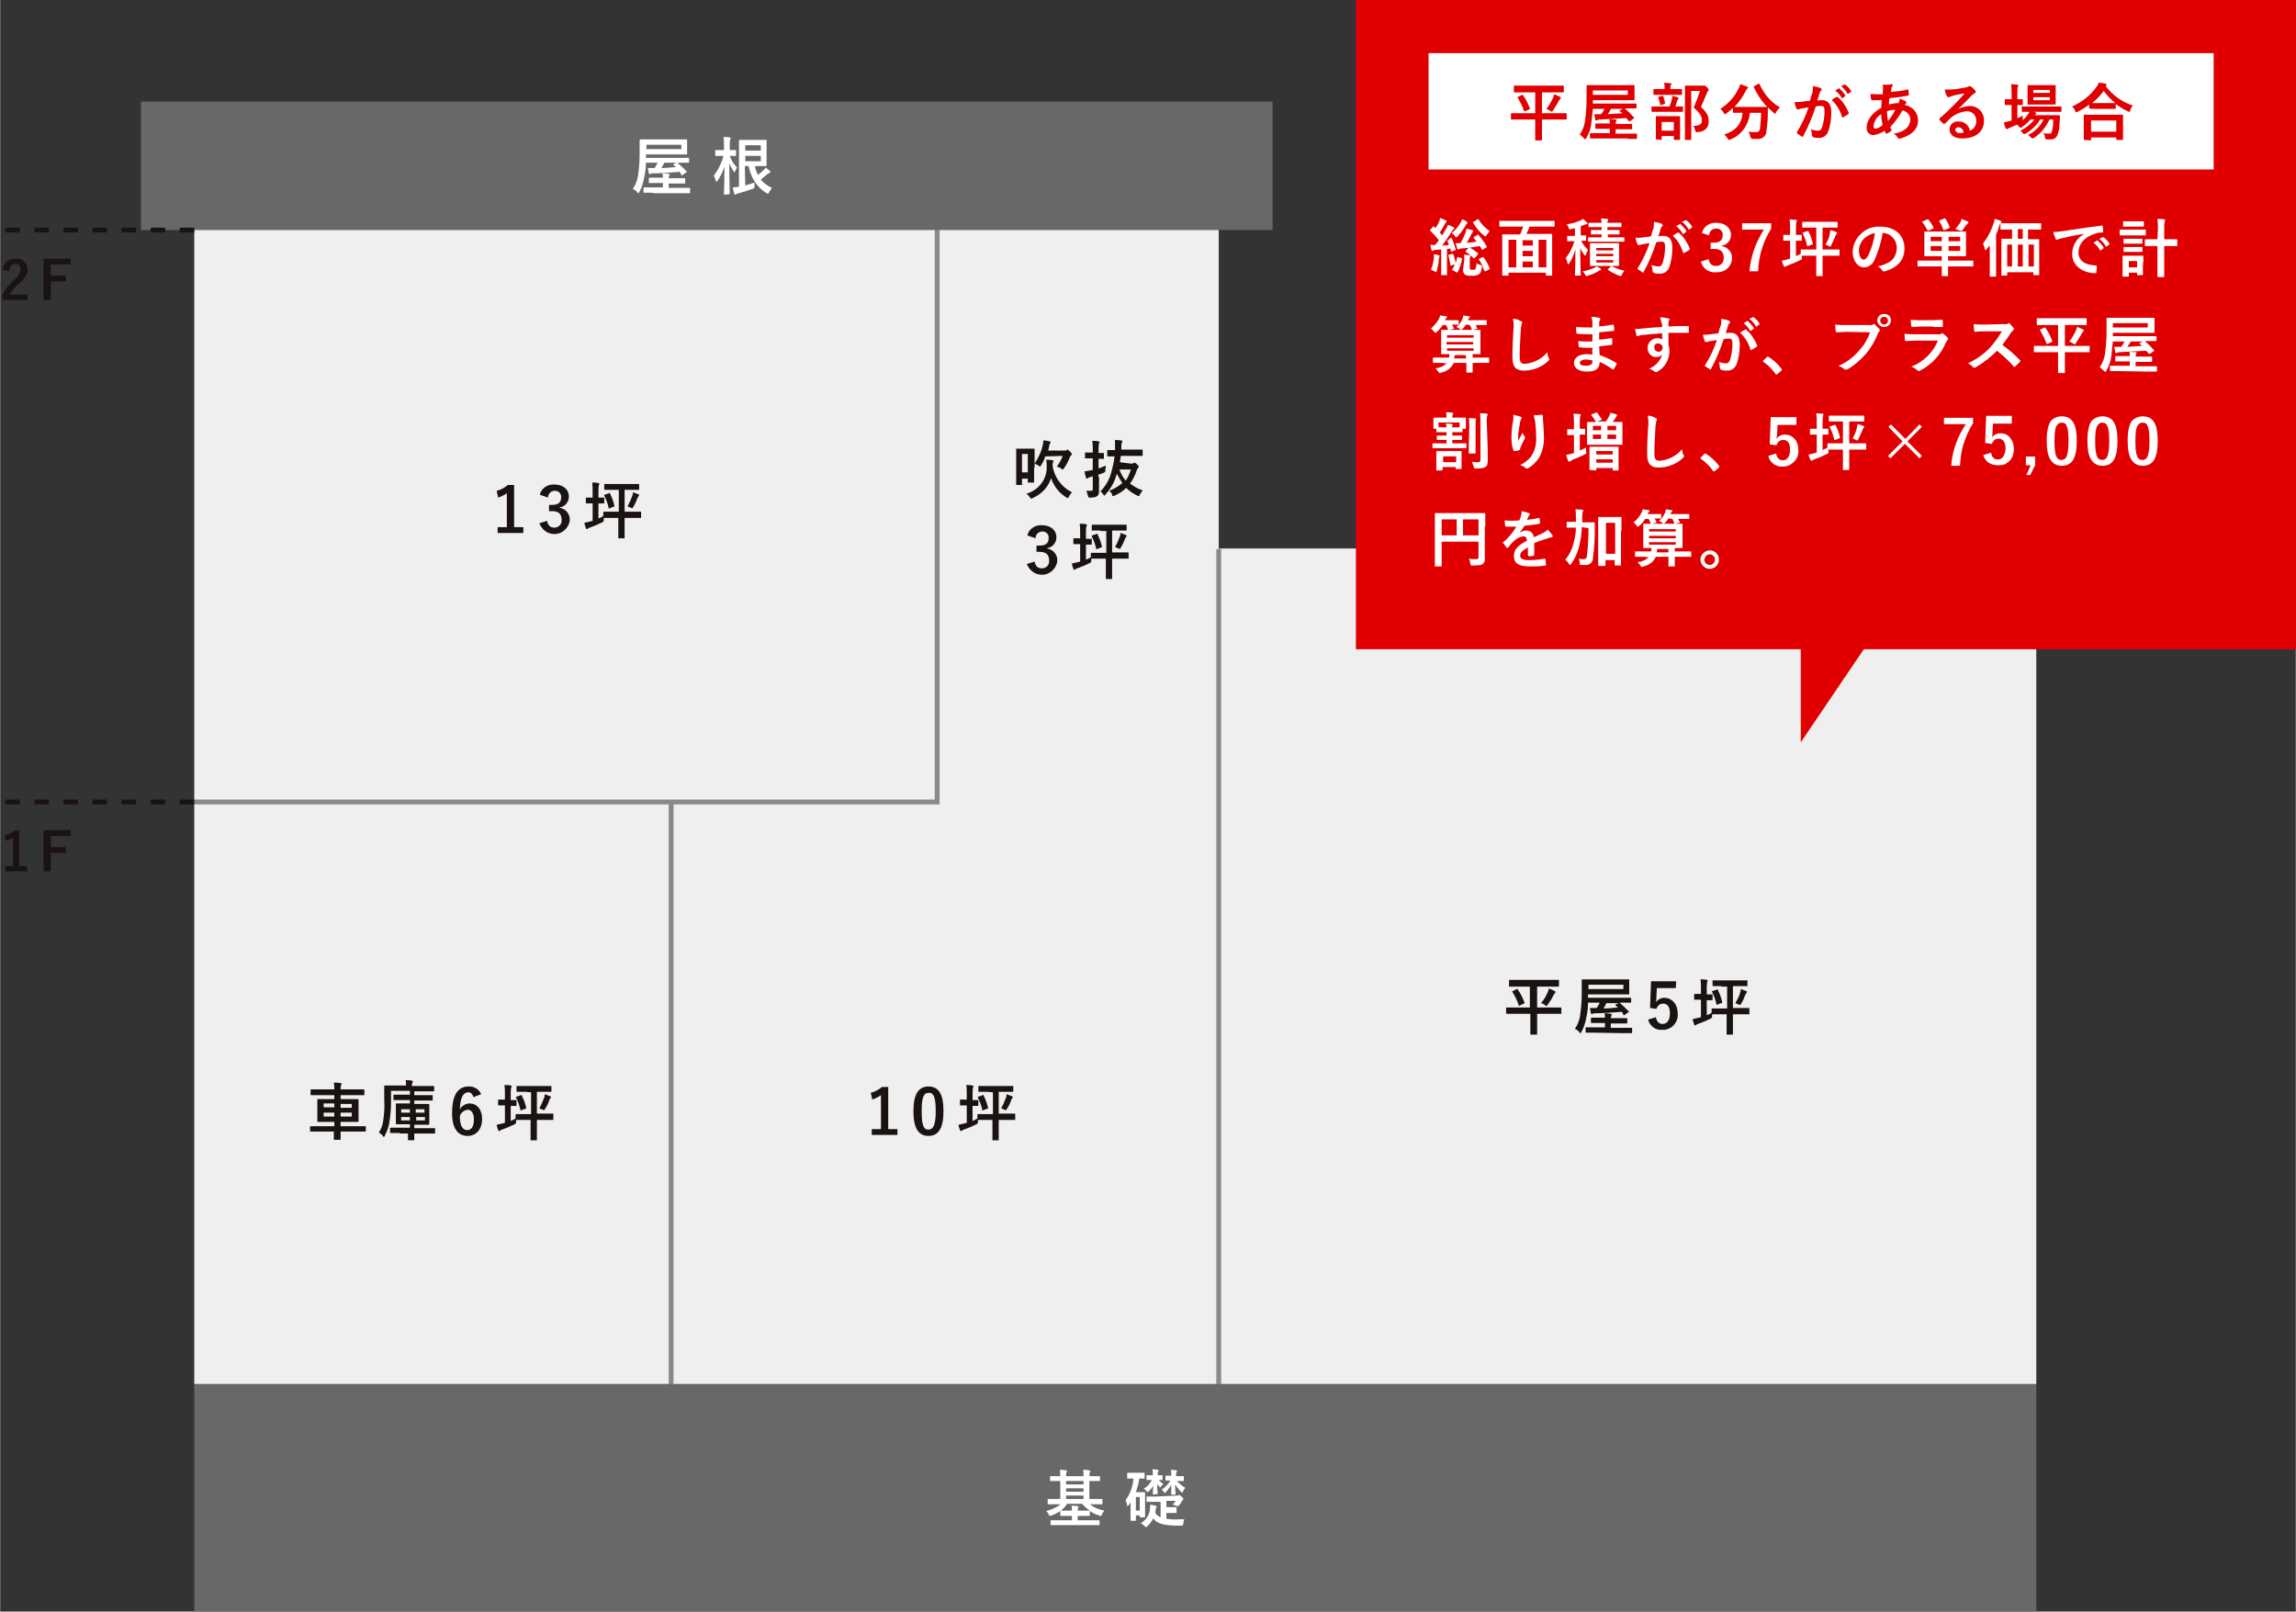 <?xml version="1.0" encoding="utf-8"?>
<!-- Generator: Adobe Illustrator 28.0.0, SVG Export Plug-In . SVG Version: 6.00 Build 0)  -->
<svg version="1.1" id="レイヤー_1" xmlns="http://www.w3.org/2000/svg" xmlns:xlink="http://www.w3.org/1999/xlink" x="0px"
	 y="0px" viewBox="0 0 473.7 332.5" width="473.748" height="332.48"  style="enable-background:new 0 0 473.7 332.5;" xml:space="preserve">
<rect x="0" y="0" width="473.7" height="332.5" fill="#333333" stroke="none"/>
<style type="text/css">
	.st0{fill:#EFEFEF;}
	.st1{fill:none;stroke:#898989;stroke-miterlimit:10;}
	.st2{fill:#C3C3C3;}
	.st3{fill:none;stroke:#898989;}
	.st4{fill:none;stroke:#1A1311;stroke-dasharray:3,3;}
	.st5{fill:none;}
	.st6{fill:#686869;}
	.st7{fill:#FFFFFF;}
	.st8{fill:#1A1311;}
	.st9{fill:#E10001;}
</style>
<g transform="translate(11897.748 -14565.335)">
	<path class="st0" d="M-11857.7,14610.6v240.3h380.1v-172.4h-168.7v-67.9H-11857.7z"/>
	<path class="st1" d="M-11857.7,14730.8h153.3v-120.2"/>
	<path class="st2" d="M-11646.3,14850.9L-11646.3,14850.9z"/>
	<path class="st3" d="M-11646.3,14678.6v172.4"/>
	<path class="st2" d="M-11759.3,14851.4L-11759.3,14851.4z"/>
	<path class="st3" d="M-11759.3,14730.8v120.6"/>
	<path class="st2" d="M-11897.7,14730.8L-11897.7,14730.8z"/>
	<path class="st4" d="M-11857.7,14730.8h-40.1"/>
	<path class="st5" d="M-11897.7,14586.3h420.2v311.5h-420.2V14586.3z"/>
	<path class="st6" d="M-11857.7,14850.9h380.1v46.9h-380.1V14850.9z"/>
	<path class="st7" d="M-11679.9,14875.7c-1.1,0-1.5,0-1.6,0c-0.1,0-0.1,0-0.1-0.2v-0.8c0-0.1,0-0.1,0.1-0.1c0.1,0,0.5,0,1.6,0h0.9
		v-3.7h-0.3c-1.2,0-1.6,0-1.7,0c-0.1,0-0.1,0-0.1-0.1v-0.8c0-0.1,0-0.1,0.1-0.1c0.1,0,0.5,0,1.7,0h0.3c0-0.4,0-0.9-0.1-1.3
		c0.5,0,0.9,0,1.3,0.1c0.1,0,0.2,0.1,0.2,0.1c0,0.1,0,0.2-0.1,0.2c-0.1,0.3-0.1,0.6-0.1,0.9h3.6c0-0.4,0-0.9-0.1-1.3
		c0.5,0,0.9,0,1.3,0.1c0.1,0,0.2,0.1,0.2,0.1c0,0.1,0,0.2-0.1,0.3c-0.1,0.3-0.1,0.6-0.1,0.8h0.4c1.2,0,1.6,0,1.7,0
		c0.1,0,0.1,0,0.1,0.1v0.8c0,0.1,0,0.1-0.1,0.1c-0.1,0-0.5,0-1.7,0h-0.4v3.7h1c1.1,0,1.5,0,1.6,0c0.1,0,0.1,0,0.1,0.1v0.8
		c0,0.1,0,0.2-0.1,0.2c-0.1,0-0.5,0-1.6,0h-0.9c0.9,0.7,1.9,1.1,3,1.3c-0.2,0.2-0.4,0.5-0.5,0.8c-0.1,0.2-0.1,0.3-0.3,0.3
		c-0.1,0-0.2,0-0.3-0.1c-0.7-0.2-1.3-0.5-1.9-0.9c0,0,0,0.1,0,0.1v0.8c0,0.1,0,0.1-0.1,0.1c-0.1,0-0.5,0-1.6,0h-0.8v0.9h2.7
		c1.2,0,1.7,0,1.7,0c0.1,0,0.1,0,0.1,0.1v0.8c0,0.1,0,0.1-0.1,0.1c-0.1,0-0.5,0-1.7,0h-6.5c-1.2,0-1.7,0-1.7,0c-0.1,0-0.1,0-0.1-0.1
		v-0.8c0-0.1,0-0.1,0.1-0.1c0.1,0,0.5,0,1.7,0h2.6v-0.9h-0.7c-1.2,0-1.5,0-1.6,0c-0.1,0-0.1,0-0.1-0.1v-0.9
		c-0.6,0.4-1.2,0.7-1.8,0.9c-0.1,0-0.2,0.1-0.3,0.1c-0.1,0-0.2-0.1-0.3-0.3c-0.1-0.3-0.3-0.5-0.5-0.7c1.1-0.3,2.1-0.7,3-1.4
		L-11679.9,14875.7z M-11678.9,14877c0.1,0,0.5,0,1.6,0h0.7c0-0.3,0-0.7-0.1-1c0.5,0,0.9,0,1.3,0.1c0.1,0,0.2,0.1,0.2,0.1
		c0,0.1,0,0.1-0.1,0.2c-0.1,0.2-0.1,0.4-0.1,0.6h0.8c1.1,0,1.5,0,1.6,0h0.1c-0.6-0.4-1.1-0.8-1.6-1.4h-3.1
		C-11677.9,14876.2-11678.4,14876.6-11678.9,14877L-11678.9,14877z M-11674.2,14870.9h-3.6v0.7h3.6V14870.9z M-11674.2,14872.4h-3.6
		v0.7h3.6V14872.4z M-11674.2,14873.9h-3.6v0.7h3.6V14873.9z"/>
	<path class="st7" d="M-11663.9,14870.4c-0.8,0-1.1,0-1.2,0c-0.1,0-0.1,0-0.1-0.1v-0.9c0-0.1,0-0.2,0.1-0.2c0.1,0,0.4,0,1.2,0h1
		c0.9,0,1.1,0,1.2,0c0.1,0,0.1,0,0.1,0.2v0.9c0,0.1,0,0.1-0.1,0.1c-0.1,0-0.3,0-1,0c-0.1,1-0.4,1.9-0.7,2.8h0.9c0.5,0,0.7,0,0.8,0
		c0.1,0,0.2,0,0.2,0.1c0,0.1,0,0.5,0,1.7v1.2c0,1.7,0,2,0,2.1c0,0.1,0,0.1-0.2,0.1h-0.8c-0.1,0-0.1,0-0.1-0.1v-0.3h-0.8v1
		c0,0.1,0,0.1-0.1,0.1h-0.9c-0.1,0-0.1,0-0.1-0.1c0-0.1,0-0.5,0-2.3v-1.4c-0.1,0.2-0.3,0.4-0.4,0.6c-0.1,0.1-0.2,0.2-0.2,0.2
		c-0.1,0-0.1-0.1-0.1-0.2c-0.1-0.4-0.2-0.8-0.3-1.1C-11664.6,14873.6-11664,14872-11663.9,14870.4L-11663.9,14870.4z
		 M-11663.4,14877h0.8v-2.8h-0.8V14877z M-11654.9,14873.9c0.1,0,0.2,0,0.3-0.1c0,0,0.1,0,0.1,0c0.1,0,0.2,0,0.5,0.3
		c0.3,0.2,0.4,0.4,0.4,0.5c0,0.1,0,0.1-0.1,0.2c-0.1,0.1-0.2,0.3-0.3,0.4c-0.1,0.3-0.3,0.5-0.5,0.7c-0.1,0.2-0.2,0.2-0.3,0.2
		c-0.1,0-0.2-0.1-0.3-0.1c-0.2-0.1-0.5-0.2-0.7-0.2c0.2-0.2,0.4-0.5,0.6-0.8h-1.9v1.3h1c0.7,0,0.9,0,1,0c0.1,0,0.1,0,0.1,0.2v0.8
		c0,0.1,0,0.2-0.1,0.2c-0.1,0-0.3,0-1,0h-1v1.2c0.9,0.1,1.7,0.2,2.6,0.1c0.4,0,0.7,0,1.1,0c-0.1,0.3-0.2,0.6-0.2,0.9
		c-0.1,0.4-0.1,0.4-0.5,0.4c-0.4,0-0.8,0-1.2,0c-2.9-0.1-3.9-0.6-4.5-1.5c-0.3,0.6-0.7,1.1-1.2,1.6c-0.1,0.1-0.2,0.2-0.3,0.2
		c-0.1,0-0.2-0.1-0.3-0.2c-0.2-0.2-0.5-0.4-0.8-0.6c1.1-0.6,1.8-1.7,1.9-2.9c0-0.3,0.1-0.6,0-0.9c0.4,0,0.8,0.1,1.1,0.2
		c0.2,0,0.3,0.1,0.3,0.2c0,0.1,0,0.2-0.1,0.2c-0.1,0.1-0.1,0.3-0.1,0.4c0,0.3-0.1,0.5-0.1,0.7c0.3,0.4,0.6,0.7,1.1,0.9v-3.2h-1
		c-1.2,0-1.7,0-1.8,0c-0.1,0-0.1,0-0.1-0.1v-0.9c0-0.1,0-0.1,0.1-0.1c0.1,0,0.5,0,1.8,0L-11654.9,14873.9z M-11659.7,14873.7
		c-0.1,0-0.2,0-0.2-0.2c0-0.1,0-0.8,0.1-1.7c-0.2,0.5-0.6,0.9-0.9,1.2c-0.1,0.1-0.2,0.2-0.3,0.2s-0.1-0.1-0.2-0.2
		c-0.2-0.2-0.3-0.4-0.6-0.5c0.7-0.4,1.3-1,1.7-1.8c-0.7,0-0.9,0-1,0c-0.1,0-0.1,0-0.1-0.2v-0.7c0-0.1,0-0.1,0.1-0.1c0.1,0,0.3,0,1,0
		h0.2v-0.2c0-0.3,0-0.7-0.1-1c0.4,0,0.8,0,1.1,0.1c0.1,0,0.2,0.1,0.2,0.1c0,0.1,0,0.2-0.1,0.2c-0.1,0.2-0.1,0.4-0.1,0.6v0.2
		c0.6,0,0.8,0,0.9,0c0.1,0,0.1,0,0.1,0.1v0.7c0,0.1,0,0.2-0.1,0.2c-0.1,0-0.2,0-0.7,0c0.3,0.3,0.6,0.6,1,0.8
		c-0.2,0.2-0.3,0.3-0.5,0.5c-0.1,0.1-0.1,0.2-0.2,0.2c-0.1,0-0.1-0.1-0.2-0.2c-0.2-0.2-0.3-0.3-0.4-0.5c0,1.1,0.1,1.8,0.1,1.9
		c0,0.1,0,0.2-0.2,0.2L-11659.7,14873.7z M-11655,14870.8c0.5,0.6,1.1,1.1,1.8,1.5c-0.2,0.3-0.4,0.5-0.5,0.8
		c-0.1,0.1-0.1,0.2-0.2,0.2s-0.1,0-0.2-0.2c-0.5-0.5-0.9-1-1.2-1.5c0,1.1,0.1,1.7,0.1,1.9c0,0.1,0,0.2-0.1,0.2h-0.7
		c-0.1,0-0.1,0-0.1-0.2c0-0.1,0-0.8,0-1.8c-0.3,0.5-0.7,1-1.1,1.5c-0.1,0.1-0.2,0.2-0.2,0.2c-0.1,0-0.1-0.1-0.2-0.2
		c-0.1-0.2-0.3-0.4-0.5-0.5c0.7-0.5,1.4-1.1,1.8-1.9c-0.6,0-0.8,0-0.9,0c-0.1,0-0.1,0-0.1-0.2v-0.7c0-0.1,0-0.1,0.1-0.1
		c0.1,0,0.3,0,1.1,0v-0.2c0-0.3,0-0.7-0.1-1c0.4,0,0.7,0,1.1,0.1c0.1,0,0.2,0.1,0.2,0.1c0,0.1,0,0.2-0.1,0.2
		c-0.1,0.2-0.1,0.4-0.1,0.7v0.2h0.3c0.9,0,1.1,0,1.2,0c0.1,0,0.1,0,0.1,0.1v0.7c0,0.1,0,0.2-0.1,0.2c-0.1,0-0.3,0-1.2,0
		L-11655,14870.8z"/>
	<path class="st8" d="M-11832.1,14798.8c-1.1,0-1.5,0-1.6,0c-0.1,0-0.1,0-0.1-0.1v-0.9c0-0.1,0-0.1,0.1-0.1c0.1,0,0.5,0,1.6,0h3.3
		v-0.9h-1.6c-1.3,0-1.7,0-1.8,0c-0.1,0-0.1,0-0.1-0.1c0-0.1,0-0.4,0-1.2v-2c0-0.8,0-1.1,0-1.2c0-0.1,0-0.2,0.1-0.2
		c0.1,0,0.5,0,1.8,0h1.6v-0.8h-3c-1.2,0-1.6,0-1.7,0c-0.1,0-0.2,0-0.2-0.2v-0.9c0-0.1,0-0.1,0.2-0.1c0.1,0,0.5,0,1.7,0h3
		c0-0.5,0-0.9-0.1-1.4c0.5,0,0.9,0,1.4,0.1c0.1,0,0.2,0.1,0.2,0.1c0,0.1,0,0.2-0.1,0.3c-0.1,0.3-0.1,0.6-0.1,0.9h3.1
		c1.2,0,1.6,0,1.7,0c0.1,0,0.1,0,0.1,0.1v0.9c0,0.1,0,0.2-0.1,0.2c-0.1,0-0.5,0-1.7,0h-3.1v0.8h1.8c1.3,0,1.7,0,1.8,0
		c0.1,0,0.1,0,0.1,0.2c0,0.1,0,0.4,0,1.2v2c0,0.8,0,1.1,0,1.2c0,0.1,0,0.1-0.1,0.1c-0.1,0-0.5,0-1.8,0h-1.8v0.9h3.5
		c1.1,0,1.5,0,1.6,0c0.1,0,0.1,0,0.1,0.1v0.9c0,0.1,0,0.1-0.1,0.1c-0.1,0-0.5,0-1.6,0h-3.5c0,1,0,1.5,0,1.6c0,0.1,0,0.1-0.2,0.1
		h-1.1c-0.1,0-0.1,0-0.1-0.1c0-0.1,0-0.6,0-1.6H-11832.1z M-11828.8,14793h-2.2v0.8h2.2L-11828.8,14793z M-11828.8,14794.9h-2.2v0.8
		h2.2L-11828.8,14794.9z M-11827.5,14793.9h2.3v-0.8h-2.3V14793.9z M-11825.2,14794.9h-2.3v0.8h2.3V14794.9z"/>
	<path class="st8" d="M-11815.3,14799.1c-1.3,0-1.7,0-1.8,0c-0.1,0-0.2,0-0.2-0.1v-0.8c0-0.1,0-0.2,0.2-0.2c0.1,0,0.5,0,1.8,0h2.1
		v-0.7h-1.1c-1.2,0-1.7,0-1.7,0c-0.1,0-0.1,0-0.1-0.2c0-0.1,0-0.4,0-1.1v-1.7c0-0.7,0-1,0-1.1c0-0.1,0-0.2,0.1-0.2
		c0.1,0,0.5,0,1.7,0h1.1v-0.7h-1.5c-1.3,0-1.7,0-1.8,0c-0.1,0-0.1,0-0.1-0.1v-0.8c0-0.1,0-0.2,0.1-0.2c0.1,0,0.5,0,1.8,0h1.5v-0.8
		h-3.9v2.3c0,1.3-0.1,2.6-0.3,3.9c-0.1,1.1-0.5,2.1-1,3.1c-0.1,0.2-0.1,0.2-0.2,0.2c-0.1,0-0.1-0.1-0.2-0.2
		c-0.2-0.3-0.5-0.5-0.8-0.7c0.5-0.8,0.8-1.6,0.9-2.5c0.2-1.4,0.3-2.8,0.2-4.2c0-2,0-2.8,0-2.9c0-0.1,0-0.1,0.1-0.1
		c0.1,0,0.5,0,1.7,0h2.7v-0.2c0-0.3,0-0.6-0.1-0.9c0.5,0,0.9,0,1.3,0.1c0.1,0,0.2,0.1,0.2,0.2c0,0.1,0,0.2-0.1,0.2
		c0,0.1-0.1,0.3-0.1,0.5v0.2h2.8c1.2,0,1.6,0,1.7,0c0.1,0,0.1,0,0.1,0.1v0.9c0,0.1,0,0.1-0.1,0.1c-0.1,0-0.5,0-1.7,0h-2.3v0.8h1.9
		c1.3,0,1.7,0,1.8,0c0.1,0,0.1,0,0.1,0.2v0.8c0,0.1,0,0.1-0.1,0.1c-0.1,0-0.5,0-1.8,0h-1.9v0.7h1.2c1.2,0,1.6,0,1.7,0
		c0.1,0,0.2,0,0.2,0.2c0,0.1,0,0.4,0,1.1v1.7c0,0.7,0,1,0,1.1c0,0.1,0,0.2-0.2,0.2c-0.1,0-0.5,0-1.7,0h-1.2v0.7h2.4
		c1.3,0,1.7,0,1.8,0c0.1,0,0.1,0,0.1,0.2v0.8c0,0.1,0,0.1-0.1,0.1c-0.1,0-0.5,0-1.8,0h-2.4c0,0.8,0,1.2,0,1.3c0,0.1,0,0.1-0.1,0.1
		h-1c-0.1,0-0.2,0-0.2-0.1c0,0,0-0.5,0-1.3H-11815.3z M-11813.2,14794.2h-1.8v0.7h1.8V14794.2z M-11813.2,14795.8h-1.8v0.7h1.8
		V14795.8z M-11812,14794.9h1.8v-0.7h-1.8V14794.9z M-11810.1,14795.8h-1.8v0.7h1.8V14795.8z"/>
	<path class="st8" d="M-11800.1,14791.7c-0.2-0.7-0.6-1-1-1c-1.2,0-1.7,1.2-1.8,3.5c0.4-0.7,1.2-1.2,2-1.2c1.5,0,2.6,1.2,2.6,3.2
		c0,2.1-1.2,3.5-3,3.5c-1.9,0-3.2-1.4-3.2-4.7c0-3.9,1.3-5.5,3.4-5.5c1.1-0.1,2.2,0.6,2.6,1.6L-11800.1,14791.7z M-11801.4,14798.5
		c0.9,0,1.4-0.7,1.4-2.2c0-1.3-0.5-2-1.3-2c-0.7,0.1-1.4,0.6-1.6,1.3C-11802.9,14797.6-11802.3,14798.5-11801.4,14798.5"/>
	<path class="st8" d="M-11789.4,14790.6c-1.2,0-1.6,0-1.7,0c-0.1,0-0.1,0-0.1-0.1v-1c0-0.1,0-0.1,0.1-0.1c0.1,0,0.5,0,1.7,0h3.6
		c1.2,0,1.7,0,1.7,0c0.1,0,0.1,0,0.1,0.1v1c0,0.1,0,0.1-0.1,0.1c-0.1,0-0.5,0-1.7,0h-1.2v4.5h1.5c1.2,0,1.7,0,1.8,0
		c0.1,0,0.1,0,0.1,0.2v1c0,0.1,0,0.1-0.1,0.1c-0.1,0-0.5,0-1.8,0h-1.5v1.9c0,1.5,0,2.1,0,2.2c0,0.1,0,0.1-0.1,0.1h-1.1
		c-0.1,0-0.1,0-0.1-0.1c0-0.1,0-0.7,0-2.2v-1.9h-1.3c-1,0-1.5,0-1.7,0c0,0.1,0,0.2,0,0.3c0,0.4,0,0.4-0.3,0.6
		c-0.8,0.4-1.8,0.8-2.6,1.1c-0.1,0-0.3,0.1-0.4,0.2c-0.1,0.1-0.1,0.1-0.2,0.1c-0.1,0-0.1,0-0.2-0.2c-0.1-0.4-0.3-0.8-0.3-1.1
		c0.4-0.1,0.9-0.2,1.3-0.3l0.4-0.1v-3.6h-0.1c-0.9,0-1.1,0-1.2,0c-0.1,0-0.1,0-0.1-0.1v-1c0-0.1,0-0.1,0.1-0.1c0.1,0,0.3,0,1.2,0
		h0.1v-1.1c0-0.7,0-1.3-0.1-1.9c0.5,0,0.9,0,1.3,0.1c0.1,0,0.2,0.1,0.2,0.1c0,0.1,0,0.2-0.1,0.3c-0.1,0.5-0.1,1-0.1,1.4v1.2
		c0.8,0,1,0,1.1,0c0.1,0,0.1,0,0.1,0.1v1c0,0.1,0,0.1-0.1,0.1c-0.1,0-0.3,0-1.1,0v3.1c0.3-0.1,0.7-0.3,1-0.5v-0.7
		c0-0.1,0-0.2,0.1-0.2c0.1,0,0.5,0,1.8,0h1.3v-4.5L-11789.4,14790.6z M-11790.3,14791.3c0.1-0.1,0.2-0.1,0.2,0.1
		c0.4,0.8,0.7,1.6,0.9,2.5c0,0.1,0,0.2-0.2,0.2l-0.8,0.3c-0.2,0.1-0.2,0.1-0.2-0.1c-0.2-0.9-0.5-1.7-0.9-2.5
		c-0.1-0.1-0.1-0.1,0.1-0.2L-11790.3,14791.3z M-11785.5,14791.8c0.1-0.2,0.1-0.4,0.1-0.7c0.3,0.1,0.9,0.3,1.1,0.4
		c0.1,0,0.2,0.1,0.2,0.2c0,0.1-0.1,0.1-0.1,0.2c-0.1,0.1-0.1,0.2-0.2,0.3c-0.2,0.7-0.5,1.3-0.9,1.9c-0.1,0.2-0.2,0.3-0.2,0.3
		c-0.1,0-0.2-0.1-0.3-0.1c-0.2-0.1-0.5-0.2-0.7-0.3C-11786.1,14793.3-11785.8,14792.6-11785.5,14791.8"/>
	<path class="st6" d="M-11868.7,14586.3h233.5v26.5h-233.5V14586.3z"/>
	<path class="st7" d="M-11757.5,14600.8c-1.8,0.1-3.7,0.3-5.6,0.3c-0.1,0-0.3,0-0.4,0.1c-0.1,0-0.1,0-0.2,0.1
		c-0.1,0-0.1-0.1-0.2-0.2c-0.1-0.3-0.1-0.7-0.2-1.1c0.5,0,0.9,0,1.4,0c0.2-0.4,0.5-0.7,0.6-1.1h-2.4c0,0.9-0.1,1.9-0.3,2.8
		c-0.2,1.1-0.5,2.3-1.1,3.3c-0.1,0.2-0.1,0.2-0.2,0.2c-0.1,0-0.1-0.1-0.2-0.2c-0.2-0.3-0.5-0.5-0.9-0.7c0.6-0.9,1-1.9,1.1-3
		c0.2-1.4,0.3-2.8,0.3-4.3c0-1.8,0-2.6,0-2.7c0-0.1,0-0.2,0.1-0.2c0.1,0,0.5,0,1.8,0h6c1.3,0,1.7,0,1.8,0c0.1,0,0.1,0,0.1,0.2
		c0,0.1,0,0.3,0,0.9v1c0,0.6,0,0.8,0,0.9c0,0.1,0,0.1-0.1,0.1c-0.1,0-0.5,0-1.8,0h-6.6v0.7h6.9c1.3,0,1.7,0,1.8,0
		c0.1,0,0.2,0,0.2,0.1v0.8c0,0.1,0,0.1-0.2,0.1c-0.1,0-0.5,0-1.8,0h-0.4c0.7,0.6,1.3,1.2,1.9,1.8c0.1,0.1,0.1,0.1-0.1,0.2l-0.7,0.5
		c-0.1,0.1-0.1,0.1-0.2,0.1s-0.1,0-0.1-0.1L-11757.5,14600.8z M-11763.1,14605.1c-1.3,0-1.7,0-1.8,0c-0.1,0-0.1,0-0.1-0.2v-0.8
		c0-0.1,0-0.1,0.1-0.1c0.1,0,0.5,0,1.8,0h2.1v-0.9h-1.1c-1.2,0-1.7,0-1.7,0c-0.1,0-0.1,0-0.1-0.1v-0.8c0-0.1,0-0.2,0.1-0.2
		c0.1,0,0.5,0,1.7,0h1.1v0c0-0.3,0-0.6-0.1-0.9c0.4,0,0.8,0,1.2,0.1c0.2,0,0.3,0.1,0.3,0.1c0,0.1,0,0.2-0.1,0.3
		c0,0.1-0.1,0.3-0.1,0.5v0h1.5c1.2,0,1.7,0,1.7,0c0.1,0,0.2,0,0.2,0.2v0.8c0,0.1,0,0.1-0.2,0.1c-0.1,0-0.5,0-1.7,0h-1.5v0.9h2.5
		c1.3,0,1.7,0,1.8,0c0.1,0,0.1,0,0.1,0.1v0.8c0,0.1,0,0.2-0.1,0.2c-0.1,0-0.5,0-1.8,0H-11763.1z M-11757.2,14595.2h-7.2v0.9h7.2
		V14595.2z M-11758.8,14599.4c-0.1-0.1-0.1-0.1,0-0.2l0.6-0.3h-2.5c-0.2,0.4-0.4,0.8-0.6,1.1c0.9,0,2-0.1,3-0.2L-11758.8,14599.4z"
		/>
	<path class="st7" d="M-11748.3,14605.5c-0.1,0-0.1,0-0.1-0.1c0-0.2,0.1-2.7,0.1-5.7c-0.3,1-0.8,2-1.4,2.9c-0.1,0.1-0.1,0.2-0.2,0.2
		s-0.1-0.1-0.2-0.2c-0.1-0.3-0.2-0.7-0.4-1c0.9-1.2,1.6-2.6,2-4.1h-0.3c-0.9,0-1.2,0-1.3,0c-0.1,0-0.1,0-0.1-0.2v-0.9
		c0-0.1,0-0.1,0.1-0.1c0.1,0,0.4,0,1.3,0h0.4v-0.9c0-0.6,0-1.2-0.1-1.8c0.4,0,0.9,0,1.3,0.1c0.1,0,0.2,0.1,0.2,0.1
		c0,0.1,0,0.2-0.1,0.3c-0.1,0.4-0.1,0.8-0.1,1.3v0.9c0.9,0,1.2,0,1.2,0c0.1,0,0.1,0,0.1,0.1v0.9c0,0.1,0,0.2-0.1,0.2
		c-0.1,0-0.4,0-1.2,0c0.3,0.9,0.8,1.7,1.5,2.4c-0.2,0.3-0.3,0.5-0.4,0.8c-0.1,0.1-0.1,0.2-0.1,0.2s-0.1-0.1-0.2-0.2
		c-0.3-0.5-0.6-1-0.9-1.6c0,3.4,0.1,6,0.1,6.2c0,0.1,0,0.1-0.1,0.1L-11748.3,14605.5z M-11744,14603.6c0.7-0.2,1.3-0.4,1.9-0.6
		c0,0.3,0,0.5,0,0.8c0,0.4,0,0.4-0.4,0.5c-0.9,0.3-1.7,0.6-2.8,0.9c-0.2,0-0.4,0.1-0.6,0.2c-0.1,0.1-0.2,0.1-0.2,0.1
		c-0.1,0-0.1-0.1-0.2-0.2c-0.1-0.4-0.2-0.8-0.3-1.3c0.4,0,0.7-0.1,1.1-0.1l0.2,0v-7.3c0-1.4,0-2.2,0-2.3c0-0.1,0-0.1,0.1-0.1
		c0.1,0,0.6,0,1.7,0h2.3c1,0,1.5,0,1.5,0c0.1,0,0.1,0,0.1,0.1c0,0.1,0,0.5,0,1.4v2.4c0,0.9,0,1.3,0,1.4c0,0.1,0,0.1-0.1,0.1
		c-0.1,0-0.5,0-1.5,0h-0.8c0.1,0.6,0.3,1.2,0.6,1.8c0.4-0.3,0.8-0.6,1.1-0.9c0.2-0.2,0.4-0.4,0.5-0.6c0.3,0.2,0.6,0.5,0.9,0.7
		c0.1,0.1,0.1,0.2,0.1,0.2c0,0.1-0.1,0.1-0.2,0.2c-0.2,0.1-0.3,0.2-0.5,0.3c-0.4,0.4-0.9,0.7-1.3,1.1c0.6,0.7,1.4,1.3,2.3,1.7
		c-0.2,0.3-0.4,0.6-0.6,0.9c-0.1,0.2-0.1,0.3-0.2,0.3c-0.1,0-0.2-0.1-0.3-0.1c-2-1.2-3.3-3.3-3.7-5.6h-0.8L-11744,14603.6z
		 M-11744,14596.4h3.2v-1.1h-3.2V14596.4z M-11740.8,14597.5h-3.2v1.1h3.2V14597.5z"/>
	<path class="st8" d="M-11714.4,14798.3h1.8v1.2h-5.3v-1.2h1.9v-7c-0.6,0.4-1.2,0.7-1.8,0.9l-0.3-1.4c0.8-0.2,1.6-0.6,2.3-1.2h1.3
		V14798.3z"/>
	<path class="st8" d="M-11703.1,14794.6c0,3.6-1.1,5.1-3.1,5.1s-3.1-1.5-3.1-5.1c0-3.6,1.1-5.1,3.1-5.1
		C-11704.2,14789.5-11703.1,14790.9-11703.1,14794.6 M-11707.6,14794.6c0,2.9,0.4,3.8,1.4,3.8c1,0,1.5-1,1.5-3.8s-0.4-3.8-1.4-3.8
		C-11707.2,14790.8-11707.6,14791.7-11707.6,14794.6"/>
	<path class="st8" d="M-11694.1,14790.6c-1.2,0-1.6,0-1.7,0c-0.1,0-0.1,0-0.1-0.1v-1c0-0.1,0-0.1,0.1-0.1c0.1,0,0.5,0,1.7,0h3.6
		c1.2,0,1.7,0,1.7,0c0.1,0,0.1,0,0.1,0.1v1c0,0.1,0,0.1-0.1,0.1c-0.1,0-0.5,0-1.7,0h-1.2v4.5h1.5c1.2,0,1.7,0,1.8,0
		c0.1,0,0.1,0,0.1,0.2v1c0,0.1,0,0.1-0.1,0.1c-0.1,0-0.5,0-1.8,0h-1.5v1.9c0,1.5,0,2.1,0,2.2c0,0.1,0,0.1-0.1,0.1h-1.1
		c-0.1,0-0.1,0-0.1-0.1c0-0.1,0-0.7,0-2.2v-1.9h-1.3c-1,0-1.5,0-1.7,0c0,0.1,0,0.2,0,0.3c0,0.4,0,0.4-0.3,0.6
		c-0.8,0.4-1.8,0.8-2.6,1.1c-0.1,0-0.3,0.1-0.4,0.2c-0.1,0.1-0.1,0.1-0.2,0.1c-0.1,0-0.1,0-0.2-0.2c-0.1-0.4-0.3-0.8-0.3-1.1
		c0.4-0.1,0.9-0.2,1.3-0.3l0.4-0.1v-3.6h-0.1c-0.9,0-1.1,0-1.2,0c-0.1,0-0.1,0-0.1-0.1v-1c0-0.1,0-0.1,0.1-0.1c0.1,0,0.3,0,1.2,0
		h0.1v-1.1c0-0.7,0-1.3-0.1-1.9c0.5,0,0.9,0,1.3,0.1c0.1,0,0.2,0.1,0.2,0.1c0,0.1,0,0.2-0.1,0.3c-0.1,0.5-0.1,1-0.1,1.4v1.2
		c0.8,0,1,0,1.1,0c0.1,0,0.1,0,0.1,0.1v1c0,0.1,0,0.1-0.1,0.1c-0.1,0-0.3,0-1.1,0v3.1c0.3-0.1,0.7-0.3,1-0.5v-0.7
		c0-0.1,0-0.2,0.1-0.2c0.1,0,0.5,0,1.8,0h1.3v-4.5L-11694.1,14790.6z M-11695,14791.3c0.1-0.1,0.2-0.1,0.2,0.1
		c0.4,0.8,0.7,1.6,0.9,2.5c0,0.1,0,0.2-0.2,0.2l-0.8,0.3c-0.2,0.1-0.2,0.1-0.2-0.1c-0.2-0.9-0.5-1.7-0.9-2.5
		c-0.1-0.1-0.1-0.1,0.1-0.2L-11695,14791.3z M-11690.2,14791.8c0.1-0.2,0.1-0.4,0.1-0.7c0.3,0.1,0.9,0.3,1.1,0.4
		c0.1,0,0.2,0.1,0.2,0.2c0,0.1-0.1,0.1-0.1,0.2c-0.1,0.1-0.1,0.2-0.2,0.3c-0.2,0.7-0.5,1.3-0.9,1.9c-0.1,0.2-0.2,0.3-0.2,0.3
		c-0.1,0-0.2-0.1-0.3-0.1c-0.2-0.1-0.5-0.2-0.7-0.3C-11690.8,14793.3-11690.5,14792.6-11690.2,14791.8"/>
	<path class="st8" d="M-11791.6,14674.1h1.8v1.2h-5.3v-1.2h1.9v-7c-0.6,0.4-1.2,0.7-1.8,0.9l-0.3-1.4c0.8-0.2,1.6-0.6,2.3-1.2h1.3
		V14674.1z"/>
	<path class="st8" d="M-11786.4,14667.4c0.3-1.3,1.6-2.2,3-2.1c1.8,0,3,1,3,2.5c0,1.1-0.8,2.1-1.9,2.2v0.1c1.2,0.2,2.1,1.2,2.1,2.5
		c-0.2,1.8-1.8,3.1-3.5,2.9c-1.3-0.1-2.3-1-2.8-2.2l1.6-0.5c0.2,1,0.7,1.4,1.5,1.4c0.8,0,1.5-0.6,1.5-1.4c0-0.1,0-0.2,0-0.2
		c0-1.1-0.5-1.8-1.9-1.8h-0.7v-1.3h0.7c1.3,0,1.8-0.6,1.8-1.5c0.1-0.7-0.4-1.3-1.1-1.4c-0.1,0-0.2,0-0.2,0c-0.8,0-1.4,0.6-1.4,1.4
		L-11786.4,14667.4z"/>
	<path class="st8" d="M-11771.3,14666.4c-1.2,0-1.6,0-1.7,0c-0.1,0-0.1,0-0.1-0.1v-1c0-0.1,0-0.1,0.1-0.1c0.1,0,0.5,0,1.7,0h3.6
		c1.2,0,1.7,0,1.7,0c0.1,0,0.1,0,0.1,0.1v1c0,0.1,0,0.1-0.1,0.1c-0.1,0-0.5,0-1.7,0h-1.2v4.5h1.5c1.2,0,1.7,0,1.8,0
		c0.1,0,0.1,0,0.1,0.2v1c0,0.1,0,0.1-0.1,0.1c-0.1,0-0.5,0-1.8,0h-1.5v1.9c0,1.5,0,2.1,0,2.2c0,0.1,0,0.1-0.1,0.1h-1.1
		c-0.1,0-0.1,0-0.1-0.1c0-0.1,0-0.7,0-2.2v-1.9h-1.3c-1,0-1.5,0-1.7,0c0,0.1,0,0.2,0,0.3c0,0.4,0,0.4-0.3,0.6
		c-0.8,0.4-1.8,0.8-2.6,1.1c-0.1,0-0.3,0.1-0.4,0.2c-0.1,0.1-0.1,0.1-0.2,0.1c-0.1,0-0.1,0-0.2-0.2c-0.1-0.4-0.3-0.8-0.3-1.1
		c0.4-0.1,0.9-0.2,1.3-0.3l0.4-0.1v-3.6h-0.1c-0.9,0-1.1,0-1.2,0c-0.1,0-0.1,0-0.1-0.1v-1c0-0.1,0-0.1,0.1-0.1c0.1,0,0.3,0,1.2,0
		h0.1v-1.2c0-0.7,0-1.3-0.1-1.9c0.5,0,0.9,0,1.3,0.1c0.1,0,0.2,0.1,0.2,0.1c0,0.1,0,0.2-0.1,0.3c-0.1,0.5-0.1,1-0.1,1.4v1.2
		c0.8,0,1,0,1.1,0c0.1,0,0.1,0,0.1,0.1v1c0,0.1,0,0.1-0.1,0.1c-0.1,0-0.3,0-1.1,0v3.1c0.3-0.1,0.7-0.3,1-0.5v-0.7
		c0-0.1,0-0.2,0.1-0.2c0.1,0,0.5,0,1.8,0h1.3v-4.5H-11771.3z M-11772.1,14667.1c0.1-0.1,0.2-0.1,0.2,0.1c0.4,0.8,0.7,1.6,0.9,2.5
		c0,0.1,0,0.2-0.2,0.2l-0.8,0.3c-0.2,0.1-0.2,0.1-0.2-0.1c-0.2-0.9-0.5-1.7-0.9-2.5c-0.1-0.1-0.1-0.1,0.1-0.2L-11772.1,14667.1z
		 M-11767.3,14667.6c0.1-0.2,0.1-0.4,0.1-0.7c0.3,0.1,0.9,0.3,1.1,0.4c0.1,0,0.2,0.1,0.2,0.2s-0.1,0.1-0.1,0.2
		c-0.1,0.1-0.1,0.2-0.2,0.3c-0.3,0.7-0.5,1.3-0.9,1.9c-0.1,0.2-0.2,0.3-0.2,0.3c-0.1,0-0.2-0.1-0.3-0.1c-0.2-0.1-0.5-0.2-0.7-0.3
		C-11767.9,14669.1-11767.6,14668.4-11767.3,14667.6"/>
	<path class="st8" d="M-11684.4,14661.8c0,2.4,0,2.9,0,3c0,0.1,0,0.1-0.2,0.1h-1c-0.1,0-0.1,0-0.1-0.1v-0.7h-1.2v1.2
		c0,0.1,0,0.1-0.1,0.1h-1c-0.1,0-0.1,0-0.1-0.1c0-0.1,0-0.6,0-3.1v-1.8c0-1.8,0-2.3,0-2.4c0-0.1,0-0.1,0.1-0.1c0.1,0,0.3,0,1.2,0
		h1.1c0.8,0,1.1,0,1.2,0c0.1,0,0.2,0,0.2,0.1c0,0.1,0,0.6,0,2V14661.8z M-11686.9,14662.8h1.2v-3.8h-1.2V14662.8z M-11677.2,14667.8
		c-0.1,0.2-0.2,0.3-0.2,0.3c-0.1,0-0.2-0.1-0.3-0.1c-1.5-0.9-2.6-2.3-3.2-4c-0.6,1.9-2,3.3-3.8,4.1c-0.1,0.1-0.2,0.1-0.3,0.1
		c-0.1,0-0.2-0.1-0.3-0.3c-0.2-0.3-0.4-0.5-0.7-0.7c2.5-0.7,4.3-3,4.2-5.6c0-0.5,0-0.9-0.1-1.4c0.5,0,0.9,0,1.3,0.1
		c0.1,0,0.2,0.1,0.2,0.1c0,0.1,0,0.2-0.1,0.3c0,0.2-0.1,0.4-0.1,0.6c0.3,2.4,1.8,4.5,4,5.6
		C-11676.8,14667.2-11677.1,14667.5-11677.2,14667.8 M-11682.1,14659.5c-0.2,0.7-0.5,1.3-0.9,1.9c-0.1,0.2-0.2,0.2-0.2,0.2
		s-0.2-0.1-0.3-0.2c-0.3-0.2-0.5-0.3-0.8-0.4c0.7-1.1,1.3-2.2,1.6-3.5c0.1-0.4,0.2-0.8,0.2-1.3c0.4,0,0.9,0.1,1.3,0.2
		c0.2,0,0.2,0.1,0.2,0.2c0,0.1-0.1,0.2-0.1,0.2c-0.1,0.2-0.2,0.4-0.2,0.7l-0.2,0.8h3.5c0.1,0,0.2,0,0.3-0.1c0,0,0.1-0.1,0.2-0.1
		c0.1,0,0.2,0.1,0.5,0.4c0.3,0.3,0.4,0.4,0.4,0.5c0,0.1,0,0.1-0.1,0.2c-0.1,0.1-0.2,0.3-0.3,0.4c-0.3,0.8-0.7,1.6-1.2,2.3
		c-0.1,0.2-0.2,0.3-0.3,0.3c-0.1,0-0.2-0.1-0.3-0.2c-0.3-0.2-0.6-0.3-0.9-0.4c0.5-0.7,0.9-1.4,1.2-2.2L-11682.1,14659.5z"/>
	<path class="st8" d="M-11671,14663.9c0,0.9,0,2,0,2.6c0,0.7-0.1,1-0.4,1.2c-0.3,0.2-0.6,0.3-1.4,0.3c-0.4,0-0.4,0-0.5-0.4
		c-0.1-0.3-0.2-0.7-0.3-1c0.3,0,0.7,0,1,0c0.3,0,0.3-0.1,0.3-0.4v-2.6l-0.6,0.2c-0.2,0-0.3,0.1-0.4,0.2c-0.1,0-0.1,0.1-0.2,0.1
		c-0.1,0-0.1,0-0.2-0.2c-0.1-0.3-0.2-0.8-0.3-1.3c0.4-0.1,0.8-0.1,1.2-0.2l0.5-0.1v-2.4h-0.2c-0.9,0-1.2,0-1.3,0
		c-0.1,0-0.1,0-0.1-0.1v-1c0-0.1,0-0.1,0.1-0.1c0.1,0,0.4,0,1.3,0h0.2v-0.6c0-0.6,0-1.2-0.1-1.8c0.5,0,0.9,0,1.3,0.1
		c0.1,0,0.2,0.1,0.2,0.1c0,0.1,0,0.2-0.1,0.3c-0.1,0.4-0.1,0.9-0.1,1.3v0.7c0.7,0,0.9,0,1,0c0.1,0,0.1,0,0.1,0.1v1
		c0,0.1,0,0.1-0.1,0.1c-0.1,0-0.3,0-1,0v2c0.5-0.2,1-0.4,1.5-0.6c0,0.3-0.1,0.6-0.1,0.9c0,0.4,0,0.4-0.4,0.6
		c-0.3,0.1-0.7,0.3-1.1,0.4L-11671,14663.9z M-11664.3,14661c0.1,0,0.2,0,0.4-0.1c0.1,0,0.1-0.1,0.2-0.1c0.1,0,0.2,0,0.5,0.3
		c0.3,0.3,0.4,0.4,0.4,0.5c0,0.1,0,0.2-0.1,0.2c-0.1,0.2-0.2,0.3-0.3,0.5c-0.3,1-0.8,2-1.4,2.8c0.8,0.6,1.6,1.1,2.6,1.4
		c-0.2,0.3-0.4,0.6-0.6,0.9c-0.1,0.2-0.1,0.3-0.2,0.3c-0.1,0-0.2-0.1-0.3-0.1c-0.8-0.4-1.6-0.9-2.3-1.6c-0.7,0.7-1.5,1.2-2.4,1.6
		c-0.1,0-0.2,0.1-0.3,0.1c-0.1,0-0.2-0.1-0.2-0.3c-0.1-0.3-0.3-0.6-0.6-0.8c1-0.4,1.9-0.9,2.7-1.6c-0.4-0.6-0.8-1.3-1.1-1.9
		c0,0.1,0,0.1-0.1,0.2c-0.4,1.5-1.2,2.9-2.3,4.1c-0.1,0.1-0.2,0.2-0.2,0.2c-0.1,0-0.1-0.1-0.2-0.2c-0.2-0.3-0.4-0.5-0.6-0.7
		c1.1-1.1,1.8-2.4,2.2-3.8c0.3-1.1,0.6-2.3,0.7-3.4c-1,0-1.4,0-1.4,0c-0.1,0-0.1,0-0.1-0.2v-1c0-0.1,0-0.1,0.1-0.1
		c0.1,0,0.5,0,1.5,0c0-0.1,0-0.2,0-0.4c0-0.6,0-1.1,0-1.7c0.5,0,0.9,0.1,1.3,0.1c0.1,0,0.2,0.1,0.2,0.2c0,0.1,0,0.2-0.1,0.3
		c-0.1,0.3-0.1,0.6-0.1,0.9l0,0.5h2.6c1.2,0,1.7,0,1.7,0c0.1,0,0.1,0,0.1,0.1v1c0,0.1,0,0.2-0.1,0.2c-0.1,0-0.5,0-1.7,0h-2.7
		c-0.1,0.4-0.1,0.9-0.2,1.3L-11664.3,14661z M-11666.8,14662.2c0.3,0.8,0.7,1.6,1.3,2.3c0.5-0.7,0.8-1.5,1.1-2.3H-11666.8z"/>
	<path class="st8" d="M-11685.8,14675.8c0.3-1.3,1.6-2.2,3-2.1c1.8,0,3,1,3,2.5c0,1.1-0.8,2.1-1.9,2.2v0.1c1.2,0.2,2.1,1.2,2.1,2.5
		c-0.2,1.8-1.8,3.1-3.5,2.9c-1.3-0.1-2.3-1-2.8-2.2l1.6-0.5c0.2,1,0.7,1.4,1.5,1.4c0.8,0,1.5-0.6,1.5-1.4c0-0.1,0-0.2,0-0.2
		c0-1.1-0.5-1.8-1.9-1.8h-0.7v-1.3h0.7c1.3,0,1.8-0.6,1.8-1.5c0.1-0.7-0.4-1.3-1.1-1.4c-0.1,0-0.2,0-0.2,0c-0.8,0-1.4,0.6-1.4,1.4
		L-11685.8,14675.8z"/>
	<path class="st8" d="M-11670.7,14674.8c-1.2,0-1.7,0-1.7,0c-0.1,0-0.1,0-0.1-0.1v-1c0-0.1,0-0.1,0.1-0.1c0.1,0,0.5,0,1.7,0h3.6
		c1.2,0,1.7,0,1.7,0c0.1,0,0.1,0,0.1,0.1v1c0,0.1,0,0.1-0.1,0.1c-0.1,0-0.5,0-1.7,0h-1.2v4.5h1.5c1.2,0,1.7,0,1.8,0
		c0.1,0,0.1,0,0.1,0.2v1c0,0.1,0,0.1-0.1,0.1c-0.1,0-0.5,0-1.8,0h-1.5v1.9c0,1.5,0,2.1,0,2.2c0,0.1,0,0.1-0.1,0.1h-1.1
		c-0.1,0-0.1,0-0.1-0.1c0-0.1,0-0.7,0-2.2v-1.9h-1.3c-1,0-1.5,0-1.7,0c0,0.1,0,0.2,0,0.3c0,0.4,0,0.4-0.3,0.6
		c-0.8,0.4-1.8,0.8-2.6,1.1c-0.1,0-0.3,0.1-0.4,0.2c-0.1,0.1-0.1,0.1-0.2,0.1c-0.1,0-0.1,0-0.2-0.2c-0.1-0.4-0.3-0.7-0.3-1.1
		c0.4-0.1,0.9-0.2,1.3-0.3l0.4-0.1v-3.6h-0.1c-0.9,0-1.1,0-1.2,0c-0.1,0-0.1,0-0.1-0.1v-1c0-0.1,0-0.1,0.1-0.1c0.1,0,0.3,0,1.2,0
		h0.1v-1.1c0-0.7,0-1.3-0.1-1.9c0.5,0,0.9,0,1.3,0.1c0.1,0,0.2,0.1,0.2,0.1c0,0.1,0,0.2-0.1,0.3c-0.1,0.5-0.1,1-0.1,1.4v1.2
		c0.8,0,1,0,1.1,0c0.1,0,0.1,0,0.1,0.1v1c0,0.1,0,0.1-0.1,0.1c-0.1,0-0.3,0-1.1,0v3.1c0.3-0.1,0.7-0.3,1-0.5v-0.7
		c0-0.1,0-0.2,0.1-0.2c0.1,0,0.5,0,1.8,0h1.3v-4.5H-11670.7z M-11671.5,14675.5c0.1-0.1,0.2-0.1,0.2,0.1c0.4,0.8,0.7,1.6,0.9,2.5
		c0,0.1,0,0.2-0.2,0.2l-0.8,0.3c-0.2,0.1-0.2,0.1-0.2-0.1c-0.2-0.9-0.5-1.7-0.9-2.5c-0.1-0.1-0.1-0.1,0.1-0.2L-11671.5,14675.5z
		 M-11666.7,14676c0.1-0.2,0.1-0.4,0.1-0.7c0.3,0.1,0.9,0.3,1.1,0.4c0.1,0,0.2,0.1,0.2,0.2s-0.1,0.1-0.1,0.2
		c-0.1,0.1-0.1,0.2-0.2,0.3c-0.3,0.7-0.5,1.3-0.9,1.9c-0.1,0.2-0.2,0.3-0.2,0.3c-0.1,0-0.2-0.1-0.3-0.1c-0.2-0.1-0.5-0.2-0.7-0.3
		C-11667.3,14677.5-11667,14676.8-11666.7,14676"/>
	<path class="st8" d="M-11585.3,14774.5c-1.1,0-1.5,0-1.6,0c-0.1,0-0.1,0-0.1-0.1v-1.1c0-0.1,0-0.1,0.1-0.1c0.1,0,0.5,0,1.6,0h3.2
		v-4.3h-2.5c-1.2,0-1.7,0-1.7,0c-0.1,0-0.1,0-0.1-0.2v-1c0-0.1,0-0.2,0.1-0.2c0.1,0,0.5,0,1.7,0h6.7c1.2,0,1.7,0,1.7,0
		c0.1,0,0.1,0,0.1,0.2v1c0,0.1,0,0.2-0.1,0.2c-0.1,0-0.5,0-1.7,0h-2.7v4.3h3.3c1.1,0,1.5,0,1.6,0c0.1,0,0.1,0,0.1,0.1v1.1
		c0,0.1,0,0.1-0.1,0.1c-0.1,0-0.5,0-1.6,0h-3.3v2.8c0,0.9,0,1.3,0,1.4c0,0.1,0,0.1-0.1,0.1h-1.2c-0.1,0-0.1,0-0.1-0.1
		c0-0.1,0-0.5,0-1.4v-2.8L-11585.3,14774.5z M-11584.8,14769.4c0.1-0.1,0.2-0.1,0.2,0.1c0.6,0.8,1,1.7,1.4,2.7c0,0.1,0,0.1-0.1,0.2
		l-0.9,0.4c-0.2,0.1-0.2,0.1-0.2-0.1c-0.3-0.9-0.8-1.9-1.3-2.7c-0.1-0.1-0.1-0.1,0.1-0.2L-11584.8,14769.4z M-11578.4,14770
		c0.1-0.2,0.2-0.5,0.2-0.7c0.4,0.1,0.8,0.3,1.2,0.5c0.1,0.1,0.2,0.1,0.2,0.2c0,0.1,0,0.1-0.1,0.2c-0.1,0.1-0.2,0.3-0.3,0.4
		c-0.3,0.7-0.7,1.3-1.2,2c-0.1,0.2-0.2,0.3-0.3,0.3c-0.1,0-0.2-0.1-0.3-0.2c-0.2-0.2-0.5-0.3-0.8-0.4
		C-11579.2,14771.6-11578.7,14770.8-11578.4,14770"/>
	<path class="st8" d="M-11563.1,14774.1c-1.8,0.1-3.7,0.3-5.6,0.3c-0.1,0-0.3,0-0.4,0.1c-0.1,0-0.1,0-0.2,0.1
		c-0.1,0-0.1-0.1-0.2-0.2c-0.1-0.3-0.1-0.7-0.2-1.1c0.5,0,0.9,0,1.4,0c0.2-0.4,0.5-0.7,0.6-1.1h-2.4c0,0.9-0.1,1.9-0.3,2.8
		c-0.2,1.1-0.5,2.3-1.1,3.3c-0.1,0.2-0.1,0.2-0.2,0.2c-0.1,0-0.1-0.1-0.2-0.2c-0.2-0.3-0.5-0.5-0.9-0.7c0.6-0.9,1-1.9,1.1-3
		c0.2-1.4,0.3-2.8,0.3-4.3c0-1.8,0-2.6,0-2.7c0-0.1,0-0.2,0.1-0.2c0.1,0,0.5,0,1.8,0h6c1.3,0,1.7,0,1.8,0c0.1,0,0.1,0,0.1,0.2
		c0,0.1,0,0.3,0,0.9v1c0,0.6,0,0.8,0,0.9c0,0.1,0,0.1-0.1,0.1c-0.1,0-0.5,0-1.8,0h-6.6v0.7h6.9c1.3,0,1.7,0,1.8,0
		c0.1,0,0.2,0,0.2,0.1v0.8c0,0.1,0,0.1-0.2,0.1c-0.1,0-0.5,0-1.8,0h-0.4c0.7,0.6,1.3,1.2,1.9,1.8c0.1,0.1,0.1,0.1-0.1,0.2l-0.7,0.5
		c-0.1,0.1-0.1,0.1-0.2,0.1s-0.1,0-0.1-0.1L-11563.1,14774.1z M-11568.7,14778.4c-1.3,0-1.7,0-1.8,0c-0.1,0-0.1,0-0.1-0.2v-0.8
		c0-0.1,0-0.1,0.1-0.1c0.1,0,0.5,0,1.8,0h2.1v-0.9h-1.1c-1.2,0-1.7,0-1.7,0c-0.1,0-0.1,0-0.1-0.1v-0.8c0-0.1,0-0.2,0.1-0.2
		c0.1,0,0.5,0,1.7,0h1.1v0c0-0.3,0-0.6-0.1-0.9c0.4,0,0.8,0,1.2,0.1c0.2,0,0.3,0.1,0.3,0.1c0,0.1,0,0.2-0.1,0.3
		c0,0.1-0.1,0.3-0.1,0.5v0h1.5c1.2,0,1.6,0,1.7,0c0.1,0,0.2,0,0.2,0.2v0.8c0,0.1,0,0.1-0.2,0.1c-0.1,0-0.5,0-1.7,0h-1.5v0.9h2.5
		c1.3,0,1.7,0,1.8,0c0.1,0,0.1,0,0.1,0.1v0.8c0,0.1,0,0.2-0.1,0.2c-0.1,0-0.5,0-1.8,0L-11568.7,14778.4z M-11562.8,14768.5h-7.2v0.9
		h7.2V14768.5z M-11564.4,14772.8c-0.1-0.1-0.1-0.1,0-0.2l0.6-0.3h-2.5c-0.2,0.4-0.4,0.8-0.6,1.1c0.9,0,2-0.1,3-0.2
		L-11564.4,14772.8z"/>
	<path class="st8" d="M-11552,14769.2h-3.9l-0.1,2c0,0.3,0,0.6-0.1,0.9c0.4-0.5,1-0.9,1.7-0.9c1.6,0,2.8,1.3,2.8,3.2
		c0.2,1.7-1.1,3.3-2.8,3.4c-0.1,0-0.2,0-0.3,0c-1.4,0.2-2.7-0.8-3-2.1l1.6-0.5c0.2,1,0.7,1.4,1.4,1.4c0.9,0,1.5-0.8,1.5-2.2
		c0-1.3-0.5-2-1.4-2c-0.7,0-1.2,0.5-1.4,1.1l-1.3-0.2l0.2-5.5h5.2L-11552,14769.2z"/>
	<path class="st8" d="M-11542.6,14768.8c-1.2,0-1.6,0-1.7,0c-0.1,0-0.1,0-0.1-0.1v-1c0-0.1,0-0.1,0.1-0.1c0.1,0,0.5,0,1.7,0h3.6
		c1.2,0,1.7,0,1.7,0c0.1,0,0.1,0,0.1,0.1v1c0,0.1,0,0.1-0.1,0.1c-0.1,0-0.5,0-1.7,0h-1.2v4.5h1.5c1.2,0,1.7,0,1.8,0
		c0.1,0,0.1,0,0.1,0.2v1c0,0.1,0,0.1-0.1,0.1c-0.1,0-0.5,0-1.8,0h-1.5v1.9c0,1.5,0,2.1,0,2.2c0,0.1,0,0.1-0.1,0.1h-1.1
		c-0.1,0-0.1,0-0.1-0.1c0-0.1,0-0.7,0-2.2v-1.9h-1.3c-1,0-1.5,0-1.7,0c0,0.1,0,0.2,0,0.3c0,0.4,0,0.4-0.3,0.6
		c-0.8,0.4-1.8,0.8-2.6,1.1c-0.1,0-0.3,0.1-0.4,0.2c-0.1,0.1-0.1,0.1-0.2,0.1c-0.1,0-0.1,0-0.2-0.2c-0.1-0.4-0.3-0.7-0.3-1.1
		c0.4-0.1,0.9-0.2,1.3-0.3l0.4-0.1v-3.6h-0.1c-0.9,0-1.1,0-1.2,0c-0.1,0-0.1,0-0.1-0.1v-1c0-0.1,0-0.1,0.1-0.1c0.1,0,0.3,0,1.2,0
		h0.1v-1.1c0-0.7,0-1.3-0.1-1.9c0.5,0,0.9,0,1.3,0.1c0.1,0,0.2,0.1,0.2,0.1c0,0.1,0,0.2-0.1,0.3c-0.1,0.5-0.1,1-0.1,1.4v1.2
		c0.8,0,1,0,1.1,0c0.1,0,0.1,0,0.1,0.1v1c0,0.1,0,0.1-0.1,0.1c-0.1,0-0.3,0-1.1,0v3.1c0.3-0.1,0.7-0.3,1-0.5v-0.7
		c0-0.1,0-0.2,0.1-0.2c0.1,0,0.5,0,1.8,0h1.3v-4.5H-11542.6z M-11543.5,14769.5c0.1-0.1,0.2-0.1,0.2,0.1c0.4,0.8,0.7,1.6,0.9,2.5
		c0,0.1,0,0.2-0.2,0.2l-0.8,0.3c-0.2,0.1-0.2,0.1-0.2-0.1c-0.2-0.9-0.5-1.7-0.9-2.5c-0.1-0.1-0.1-0.1,0.1-0.2L-11543.5,14769.5z
		 M-11538.7,14770.1c0.1-0.2,0.1-0.4,0.1-0.7c0.3,0.1,0.9,0.3,1.1,0.4c0.1,0,0.2,0.1,0.2,0.2s-0.1,0.1-0.1,0.2
		c-0.1,0.1-0.1,0.2-0.2,0.3c-0.3,0.7-0.5,1.3-0.9,1.9c-0.1,0.2-0.2,0.3-0.2,0.3c-0.1,0-0.2-0.1-0.3-0.1c-0.2-0.1-0.5-0.2-0.7-0.3
		C-11539.3,14771.6-11538.9,14770.9-11538.7,14770.1"/>
	<path class="st8" d="M-11893.8,14744h1.6v1.1h-4.5v-1.1h1.6v-5.9c-0.5,0.3-1,0.6-1.5,0.7l-0.2-1.1c0.7-0.2,1.4-0.5,1.9-1h1.1V14744
		z"/>
	<path class="st8" d="M-11883.2,14737.8h-4.1v2.3h3.1v1.2h-3.1v3.8h-1.5v-8.5h5.6L-11883.2,14737.8z"/>
	<path class="st4" d="M-11857.7,14612.8h-40.1"/>
	<path class="st8" d="M-11897.2,14621c0.1-1.3,1.2-2.4,2.6-2.3c1.2-0.2,2.3,0.7,2.5,1.9c0,0.1,0,0.2,0,0.4c0,0.9-0.4,1.6-1.7,2.8
		c-0.8,0.6-1.5,1.4-2,2.3h3.7v1.1h-5.2v-1c0.6-1.2,1.4-2.2,2.4-3.1c1.1-1,1.3-1.5,1.3-2.2c0.1-0.6-0.3-1.1-0.9-1.1
		c-0.1,0-0.1,0-0.2,0c-0.7,0-1.1,0.5-1.2,1.5L-11897.2,14621z"/>
	<path class="st8" d="M-11883.2,14619.9h-4.1v2.3h3.1v1.2h-3.1v3.8h-1.5v-8.5h5.6L-11883.2,14619.9z"/>
	<path class="st5" d="M-11897.7,14586.3h420.2v311.5h-420.2V14586.3z"/>
	<path class="st9" d="M-11526.2,14699.3h-91.8v-134h194v134h-89.2l-13,19.2L-11526.2,14699.3z"/>
	<path class="st7" d="M-11603,14576.3h162v24h-162V14576.3z"/>
	<path class="st9" d="M-11581,14590v2.8c0,0.9,0,1.3,0,1.4c0,0.1,0,0.1,0.1,0.1h1.2c0.1,0,0.1,0,0.1-0.1c0-0.1,0-0.5,0-1.4v-2.8h3.4
		c1.2,0,1.5,0,1.6,0c0.1,0,0.1,0,0.1-0.1v-1.1c0-0.1,0-0.1-0.1-0.1c-0.1,0-0.5,0-1.6,0h-3.4v-4.3h2.7c1.2,0,1.7,0,1.7,0
		c0.1,0,0.1,0,0.1-0.2v-1c0-0.1,0-0.2-0.1-0.2c-0.1,0-0.5,0-1.7,0h-6.7c-1.2,0-1.7,0-1.7,0c-0.1,0-0.1,0-0.1,0.2v1
		c0,0.1,0,0.2,0.1,0.2c0.1,0,0.5,0,1.7,0h2.6v4.3h-3.3c-1.1,0-1.5,0-1.6,0c-0.1,0-0.1,0-0.1,0.1v1.1c0,0.1,0,0.1,0.1,0.1
		c0.1,0,0.5,0,1.6,0H-11581z M-11578.7,14587.8c0.3,0.1,0.5,0.2,0.8,0.4c0.1,0.1,0.2,0.1,0.3,0.2c0.1,0,0.1-0.1,0.3-0.3
		c0.4-0.6,0.8-1.3,1.2-2c0.1-0.2,0.2-0.3,0.3-0.4c0.1-0.1,0.1-0.1,0.1-0.2s0-0.1-0.2-0.2c-0.4-0.2-0.8-0.4-1.2-0.5
		c-0.1,0.3-0.1,0.5-0.2,0.7C-11577.7,14586.3-11578.1,14587.1-11578.7,14587.8L-11578.7,14587.8z M-11584.5,14585.3
		c-0.2,0.1-0.2,0.1-0.1,0.2c0.5,0.9,1,1.8,1.3,2.7c0.1,0.1,0.1,0.1,0.2,0.1l0.9-0.4c0.1-0.1,0.1-0.1,0.1-0.2c-0.4-1-0.8-1.9-1.4-2.7
		c-0.1-0.1-0.1-0.1-0.2-0.1L-11584.5,14585.3z M-11561.7,14590.3C-11561.6,14590.4-11561.6,14590.4-11561.7,14590.3
		c0.1,0.1,0.2,0.1,0.3,0l0.7-0.5c0.2-0.1,0.2-0.1,0.1-0.2c-0.6-0.7-1.2-1.3-1.9-1.9h0.4c1.3,0,1.7,0,1.8,0c0.1,0,0.2,0,0.2-0.1v-0.8
		c0-0.1,0-0.1-0.2-0.1c-0.1,0-0.5,0-1.8,0h-7v-0.7h6.7c1.3,0,1.7,0,1.8,0c0.1,0,0.1,0,0.1-0.1c0-0.1,0-0.3,0-0.9v-1
		c0-0.6,0-0.8,0-0.9c0-0.1,0-0.2-0.1-0.2c-0.1,0-0.5,0-1.8,0h-6.1c-1.3,0-1.7,0-1.8,0c-0.1,0-0.1,0-0.1,0.2c0,0.1,0,0.9,0,2.7
		c0,1.4-0.1,2.9-0.3,4.3c-0.1,1.1-0.5,2.1-1.1,3c0.3,0.2,0.6,0.5,0.9,0.8c0.1,0.1,0.2,0.2,0.2,0.2c0.1,0,0.1-0.1,0.2-0.2
		c0.6-1,1-2.1,1.1-3.3c0.1-0.9,0.2-1.9,0.3-2.8h2.4c-0.2,0.4-0.4,0.8-0.7,1.1c-0.5,0-0.9,0-1.4,0c0.1,0.4,0.1,0.8,0.2,1.1
		c0,0.1,0.1,0.2,0.2,0.2c0.1,0,0.1,0,0.2-0.1c0.1,0,0.3-0.1,0.4-0.1c1.9-0.1,3.8-0.2,5.6-0.3L-11561.7,14590.3z M-11561.9,14584.9
		h-7.2v-0.9h7.2L-11561.9,14584.9z M-11563,14588.7c-1,0.1-2.1,0.1-3,0.2c0.2-0.4,0.5-0.7,0.6-1.1h2.5l-0.6,0.3
		c-0.2,0.1-0.1,0.1,0,0.2L-11563,14588.7z M-11561.9,14594c1.3,0,1.7,0,1.8,0c0.1,0,0.1,0,0.1-0.2v-0.8c0-0.1,0-0.1-0.1-0.1
		c-0.1,0-0.5,0-1.8,0h-2.5v-0.9h1.5c1.2,0,1.7,0,1.7,0c0.1,0,0.2,0,0.2-0.1v-0.8c0-0.1,0-0.2-0.2-0.2c-0.1,0-0.5,0-1.7,0h-1.5v0
		c0-0.2,0-0.3,0.1-0.5c0-0.1,0.1-0.2,0.1-0.3c0-0.1-0.1-0.1-0.3-0.1c-0.4,0-0.8-0.1-1.2-0.1c0.1,0.3,0.1,0.6,0.1,0.9v0h-1.1
		c-1.2,0-1.7,0-1.8,0c-0.1,0-0.1,0-0.1,0.2v0.8c0,0.1,0,0.1,0.1,0.1c0.1,0,0.5,0,1.8,0h1.1v0.9h-2.2c-1.3,0-1.7,0-1.8,0
		c-0.1,0-0.1,0-0.1,0.1v0.8c0,0.1,0,0.2,0.1,0.2c0.1,0,0.5,0,1.8,0H-11561.9z M-11548.7,14583c-0.7,0-1.1,0-1.2,0
		c-0.1,0-0.2,0-0.2,0.1c0,0.1,0,1,0,2.7v5.6c0,1.8,0,2.6,0,2.7c0,0.1,0,0.1,0.2,0.1h1c0.1,0,0.1,0,0.1-0.1c0-0.1,0-1,0-2.7v-7.3h1.8
		c-0.4,1.2-0.8,2.3-1.3,3.4c1.4,1.3,1.7,1.9,1.7,2.7c0,0.8-0.6,1.1-1.8,1.1c0.2,0.2,0.3,0.5,0.4,0.9c0.1,0.4,0.1,0.4,0.5,0.4
		c1.5-0.1,2.3-0.9,2.3-2.2c0-1.1-0.3-1.8-1.6-3c0.4-0.9,0.8-1.8,1.2-2.8c0.1-0.3,0.2-0.4,0.3-0.5c0.1-0.1,0.1-0.1,0.1-0.2
		c0-0.1,0-0.2-0.3-0.5c-0.3-0.3-0.4-0.4-0.5-0.4c-0.1,0-0.1,0-0.2,0c-0.1,0-0.2,0-0.3,0H-11548.7z M-11555,14594.2
		c0.1,0,0.1,0,0.1-0.1v-0.7h2.5v0.6c0,0.1,0,0.2,0.1,0.2h1c0.1,0,0.2,0,0.2-0.2c0-0.1,0-0.4,0-2.2v-1.1c0-0.8,0-1.2,0-1.3
		c0-0.1,0-0.1-0.2-0.1c-0.1,0-0.4,0-1.4,0h-1.9c-1,0-1.4,0-1.4,0c-0.1,0-0.1,0-0.1,0.1c0,0.1,0,0.4,0,1.5v0.9c0,1.8,0,2.1,0,2.2
		c0,0.1,0,0.1,0.1,0.1L-11555,14594.2z M-11554.9,14590.5h2.5v1.8h-2.5V14590.5z M-11552.3,14588.4c1.2,0,1.6,0,1.7,0
		c0.1,0,0.1,0,0.1-0.1v-0.9c0-0.1,0-0.1-0.1-0.1c-0.1,0-0.5,0-1.5,0c0.2-0.4,0.3-0.8,0.4-1.2c0-0.1,0.1-0.2,0.2-0.3
		c0.1-0.1,0.1-0.1,0.1-0.2c0-0.1-0.1-0.1-0.2-0.2c-0.4-0.1-0.8-0.2-1.1-0.3c0,0.2,0,0.4-0.1,0.7c-0.1,0.5-0.3,1-0.5,1.5h-1.9
		c-1.2,0-1.6,0-1.7,0c-0.1,0-0.1,0-0.1,0.1v0.9c0,0.1,0,0.1,0.1,0.1c0.1,0,0.5,0,1.7,0L-11552.3,14588.4z M-11552.4,14584.9
		c1.1,0,1.5,0,1.6,0c0.1,0,0.1,0,0.1-0.1v-0.9c0-0.1,0-0.2-0.1-0.2c-0.1,0-0.5,0-1.6,0h-0.7v-0.2c0-0.2,0-0.4,0.1-0.6
		c0.1-0.1,0.1-0.2,0.1-0.3c0-0.1-0.1-0.1-0.2-0.1c-0.4,0-0.8-0.1-1.3-0.1c0.1,0.4,0.1,0.7,0.1,1.1v0.2h-0.6c-1.1,0-1.5,0-1.6,0
		c-0.1,0-0.1,0-0.1,0.2v0.9c0,0.1,0,0.1,0.1,0.1c0.1,0,0.5,0,1.6,0H-11552.4z M-11554.4,14586.8c0.2-0.1,0.2-0.1,0.2-0.2
		c-0.1-0.5-0.2-1-0.4-1.4c-0.1-0.1-0.1-0.1-0.2-0.1l-0.7,0.2c-0.2,0.1-0.2,0.1-0.1,0.2c0.2,0.5,0.3,0.9,0.4,1.4c0,0.2,0,0.2,0.2,0.1
		L-11554.4,14586.8z M-11535.8,14583.1c-0.1,0.1-0.2,0.1-0.1,0.2c0.7,1.5,1.6,2.9,2.8,4.1c-0.1,0-0.6,0-1.7,0h-3.5c-1,0-1.5,0-1.6,0
		c1-1,1.8-2.2,2.4-3.4c0.1-0.2,0.2-0.3,0.3-0.4c0.1,0,0.1-0.1,0.1-0.2c0-0.1,0-0.2-0.2-0.2c-0.4-0.2-0.9-0.3-1.4-0.5
		c-0.1,0.3-0.1,0.6-0.3,0.8c-0.8,1.8-2.1,3.2-3.8,4.3c0.3,0.2,0.5,0.5,0.7,0.8c0.1,0.2,0.2,0.3,0.3,0.3c0.1,0,0.1-0.1,0.3-0.2
		c0.4-0.3,0.9-0.7,1.3-1.1v0.9c0,0.1,0,0.1,0.1,0.1c0.1,0,0.5,0,1.7,0h0.2c-0.2,2.3-1.4,3.7-3.8,4.5c0.3,0.2,0.5,0.5,0.7,0.8
		c0.1,0.2,0.2,0.3,0.3,0.3c0.1,0,0.2,0,0.3-0.1c2.3-0.9,3.8-3.1,4-5.5h2.3c0,1.1-0.1,2.2-0.2,3.2c-0.1,0.6-0.3,0.8-0.9,0.8
		c-0.5,0-1,0-1.5-0.1c0.2,0.3,0.3,0.7,0.4,1c0.1,0.4,0.1,0.4,0.5,0.5c0.3,0,0.6,0,0.9,0c0.9,0.1,1.8-0.5,1.9-1.4c0-0.1,0-0.1,0-0.2
		c0.2-1.2,0.3-2.4,0.3-3.6c0-0.5,0-0.9,0-1.3c0.4,0.4,0.8,0.7,1.2,1.1c0.1,0.1,0.2,0.2,0.3,0.2c0.1,0,0.1-0.1,0.2-0.3
		c0.2-0.4,0.5-0.7,0.8-1c-1.9-1.1-3.3-2.8-4.2-4.8c-0.1-0.1-0.1-0.1-0.2-0.1L-11535.8,14583.1z M-11519.1,14584
		c0.5,0.4,1,0.9,1.3,1.5c0,0.1,0.1,0.1,0.2,0.1c0,0,0,0,0,0l0.5-0.4c0.1,0,0.1-0.1,0.1-0.2c0,0,0,0,0,0c-0.3-0.5-0.8-1-1.2-1.4
		c-0.1-0.1-0.1-0.1-0.2,0L-11519.1,14584z M-11517.9,14583.1c0.5,0.4,1,0.9,1.3,1.5c0,0.1,0.1,0.1,0.2,0.1c0,0,0,0,0,0l0.5-0.4
		c0.1,0,0.1-0.1,0.1-0.2c0,0,0,0,0,0c-0.3-0.5-0.8-1-1.2-1.3c-0.1-0.1-0.1-0.1-0.2,0L-11517.9,14583.1z M-11524.3,14586.1
		c-0.5,0.1-1,0.1-1.5,0.2c-0.6,0.1-1.1,0.1-1.7,0.1c0.1,0.5,0.2,0.9,0.4,1.3c0,0.2,0.2,0.2,0.4,0.2c0,0,0,0,0.1,0
		c0.2-0.1,0.5-0.2,0.7-0.2c0.4-0.1,0.8-0.1,1.3-0.2c-0.6,1.8-1.4,3.5-2.4,5.1c0,0,0,0.1,0,0.1c0,0.1,0,0.1,0.1,0.2
		c0.3,0.2,0.6,0.4,0.9,0.6c0.1,0.1,0.2,0.1,0.3,0c0,0,0-0.1,0-0.1c1.1-2,1.9-4,2.6-6.1c0.4-0.1,0.7-0.1,1.1-0.1
		c0.6,0,0.7,0.3,0.7,1.2c0,1.1-0.2,2.2-0.5,3.2c-0.2,0.5-0.4,0.7-0.8,0.7c-0.5,0-1-0.1-1.5-0.3c0.1,0.4,0.2,0.8,0.2,1.2
		c0,0.2,0.1,0.3,0.2,0.4c0.4,0.2,0.9,0.2,1.3,0.2c0.8,0,1.5-0.5,1.8-1.2c0.5-1.3,0.7-2.7,0.7-4.1c0-1.7-0.7-2.5-1.9-2.5
		c-0.3,0-0.7,0-1,0.1c0.2-0.5,0.3-1,0.5-1.6c0.1-0.2,0.1-0.3,0.3-0.5c0.1,0,0.1-0.1,0.1-0.2c0-0.1-0.1-0.2-0.2-0.3
		c-0.5-0.2-1-0.3-1.6-0.4c0,0.5,0,1-0.1,1.4C-11524,14584.9-11524.1,14585.3-11524.3,14586.1L-11524.3,14586.1z M-11519.8,14586
		c1,0.9,1.7,2.1,2.1,3.4c0,0.2,0.2,0.2,0.3,0.1c0.3-0.2,0.7-0.4,1-0.6c0.1-0.1,0.1-0.2,0.1-0.3c0,0,0,0,0,0
		c-0.5-1.2-1.2-2.3-2.2-3.2c-0.1-0.1-0.2-0.1-0.2-0.1C-11519.2,14585.5-11519.5,14585.7-11519.8,14586L-11519.8,14586z
		 M-11509.3,14582.8c0,0.2,0.1,0.4,0.1,0.6c0,0.4-0.1,0.9-0.1,1.4c-0.8,0-1.7,0-2.5-0.1c0,0.4,0,0.7,0.1,1c0,0.2,0.1,0.3,0.2,0.3
		c0.2,0,0.5,0,0.7,0c0.2,0,0.6,0,1.3,0c0,0.5-0.1,1.1-0.1,1.6c-1.6,0.8-3,2.4-3,4c-0.1,0.8,0.4,1.5,1.2,1.6c0.1,0,0.2,0,0.2,0
		c0.8-0.1,1.6-0.4,2.3-0.9c0.1,0.2,0.1,0.3,0.2,0.5c0.1,0.1,0.1,0.1,0.3,0.1c0.3-0.1,0.5-0.3,0.8-0.5c0.1-0.1,0.2-0.2,0.1-0.3
		c-0.1-0.2-0.2-0.4-0.2-0.6c1-1,1.8-2.2,2.5-3.4c0.9,0.2,1.6,1,1.6,1.9c0,0.8-0.4,1.5-1,2c-0.7,0.5-1.6,0.8-2.4,0.9
		c0.3,0.2,0.6,0.5,0.8,0.8c0.1,0.3,0.3,0.3,0.6,0.2c2.1-0.6,3.6-1.8,3.6-3.7c0-1.6-1.1-2.9-2.7-3.2c0-0.1,0.1-0.2,0.2-0.3
		c0,0,0.1-0.1,0.1-0.2c0-0.1-0.1-0.2-0.2-0.3c-0.4-0.2-0.8-0.4-1.2-0.5c0,0.3-0.1,0.6-0.2,0.9c-0.7,0-1.3,0.1-2,0.3
		c0-0.5,0-0.8,0.1-1.3c1.2-0.1,2.5-0.3,3.7-0.5c0.1,0,0.3-0.1,0.3-0.3c0-0.3-0.1-0.6-0.1-0.9c0-0.1-0.1-0.2-0.2-0.1
		c-1.1,0.3-2.2,0.4-3.4,0.5c0-0.2,0.1-0.4,0.1-0.7c0-0.2,0.1-0.3,0.2-0.5c0-0.1,0.1-0.1,0.1-0.2c0-0.1-0.1-0.2-0.2-0.2
		C-11508.3,14582.9-11508.8,14582.8-11509.3,14582.8L-11509.3,14582.8z M-11508.2,14590.3c-0.1-0.6-0.2-1.3-0.2-2
		c0.5-0.2,1.1-0.3,1.7-0.3C-11507.1,14588.8-11507.6,14589.6-11508.2,14590.3L-11508.2,14590.3z M-11509.6,14588.9
		c0,0.8,0.1,1.5,0.3,2.2c-0.4,0.4-0.9,0.7-1.5,0.8c-0.2,0-0.4-0.2-0.4-0.5c0,0,0,0,0,0
		C-11511.1,14590.4-11510.5,14589.4-11509.6,14588.9z M-11493.7,14587.8c1-0.9,1.9-1.9,2.8-2.8c0.2-0.2,0.4-0.3,0.6-0.4
		c0.1-0.1,0.2-0.2,0.2-0.3c0-0.1-0.1-0.2-0.1-0.3c-0.3-0.3-0.5-0.6-0.9-0.8c-0.1-0.1-0.2-0.1-0.3-0.1c-0.1,0-0.2,0.1-0.2,0.1
		c-0.2,0.1-0.5,0.2-0.7,0.2c-1,0.2-2.2,0.4-3,0.4c-0.4,0-0.8,0-1.2,0c0.1,0.5,0.2,1,0.5,1.4c0,0.1,0.2,0.2,0.3,0.2
		c0.1,0,0.2,0,0.3-0.1c0.2-0.1,0.4-0.1,0.5-0.2c0.8-0.2,1.7-0.4,2.5-0.5c-0.6,0.7-1.2,1.4-2,2.2c-1,1-2,2-3.1,2.9
		c-0.1,0.1-0.1,0.2-0.1,0.3c0.2,0.3,0.5,0.6,0.8,0.8c0,0.1,0.1,0.1,0.2,0.1c0.1,0,0.1-0.1,0.2-0.1c0.4-0.4,0.8-0.8,1.1-1.1
		c0.9-0.8,2.1-1.3,3.3-1.4c1-0.1,2,0.7,2,1.8c0,0.1,0,0.1,0,0.2c0.1,0.9-0.5,1.7-1.3,2c-0.2-1.2-1.3-2-2.4-1.9
		c-0.9-0.1-1.8,0.6-1.8,1.6c0,1.2,1,1.9,2.6,1.9c2.8,0,4.5-1.4,4.5-3.6c0.1-1.7-1.2-3.1-2.9-3.1c-0.1,0-0.2,0-0.3,0
		C-11492.3,14587.3-11493.1,14587.5-11493.7,14587.8L-11493.7,14587.8z M-11492.6,14592.7c-0.2,0-0.4,0.1-0.6,0.1
		c-0.8,0-1.1-0.3-1.1-0.7c0-0.3,0.2-0.5,0.6-0.5C-11493.1,14591.6-11492.7,14592-11492.6,14592.7z M-11474.1,14590.3
		c0,0.8-0.1,1.5-0.3,2.2c-0.1,0.4-0.2,0.4-0.5,0.4c-0.4,0-0.8,0-1.2-0.1c0.1,0.3,0.3,0.6,0.3,0.9c0.1,0.4,0.1,0.4,0.4,0.4
		c0.2,0,0.4,0,0.7,0c0.7,0.1,1.3-0.4,1.5-1c0.3-0.8,0.4-1.7,0.4-2.5l0.1-1.3c0-0.1,0-0.2-0.2-0.2c-0.1,0-0.5,0-1.6,0h-3.4
		c0-0.1,0.1-0.2,0.2-0.2c0.1,0,0.1-0.1,0.1-0.2c0-0.1-0.1-0.1-0.2-0.2l-0.4-0.1h3.9c1.3,0,1.7,0,1.8,0c0.1,0,0.1,0,0.1-0.2v-0.8
		c0-0.1,0-0.1-0.1-0.1c-0.1,0-0.5,0-1.8,0h-4.4c-1.3,0-1.7,0-1.8,0c-0.1,0-0.1,0-0.1,0.1v0.8c0,0.1,0,0.2,0.1,0.2c0.1,0,0.5,0,1.5,0
		c-0.1,0.2-0.2,0.4-0.3,0.5c-0.6,0.9-1.4,1.6-2.4,2.1c0.2,0.1,0.4,0.3,0.6,0.5c0.1,0.2,0.2,0.2,0.3,0.2s0.2-0.1,0.3-0.2
		c0.6-0.4,1.2-0.9,1.7-1.5h0.8c-0.8,1-1.8,1.8-2.9,2.3c0.2,0.1,0.4,0.3,0.5,0.5c0.2,0.2,0.2,0.2,0.3,0.2c0.1,0,0.2-0.1,0.3-0.1
		c1.2-0.7,2.3-1.7,3-2.9h0.7c-0.7,1.4-1.8,2.5-3.2,3.2c0.2,0.1,0.4,0.3,0.6,0.5c0.2,0.2,0.2,0.2,0.3,0.2s0.2-0.1,0.3-0.1
		c1.4-0.9,2.5-2.2,3.2-3.8H-11474.1z M-11477.7,14582.9c-1.1,0-1.5,0-1.6,0c-0.1,0-0.1,0-0.1,0.1c0,0.1,0,0.4,0,1.1v1.6
		c0,0.7,0,1,0,1.1c0,0.1,0,0.1,0.1,0.1c0.1,0,0.5,0,1.6,0h2.4c1.1,0,1.5,0,1.6,0c0.1,0,0.1,0,0.1-0.1c0-0.1,0-0.4,0-1.1v-1.6
		c0-0.7,0-1,0-1.1c0-0.1,0-0.1-0.1-0.1c-0.1,0-0.5,0-1.6,0L-11477.7,14582.9z M-11474.8,14586h-3.4v-0.6h3.4L-11474.8,14586z
		 M-11474.8,14583.9v0.6h-3.4v-0.6H-11474.8z M-11481.5,14587c0.7,0,0.9,0,1,0c0.1,0,0.1,0,0.1-0.1v-1c0-0.1,0-0.1-0.1-0.1
		c-0.1,0-0.3,0-1,0v-1.2c0-0.5,0-1,0.1-1.4c0-0.1,0.1-0.2,0.1-0.3c0-0.1-0.1-0.1-0.2-0.1c-0.4,0-0.8-0.1-1.3-0.1
		c0.1,0.7,0.1,1.3,0.1,2v1.1h-0.1c-0.9,0-1.1,0-1.2,0c-0.1,0-0.1,0-0.1,0.1v1c0,0.1,0,0.1,0.1,0.1c0.1,0,0.3,0,1.2,0h0.1v3.2
		c-0.1,0-0.2,0.1-0.3,0.1c-0.4,0.1-0.9,0.2-1.3,0.3c0.1,0.4,0.2,0.8,0.4,1.2c0.1,0.1,0.1,0.2,0.2,0.2c0.1,0,0.2-0.1,0.2-0.1
		c0.1-0.1,0.3-0.1,0.4-0.2c0.8-0.3,1.6-0.7,2.4-1.1c0.3-0.2,0.3-0.2,0.3-0.6c0-0.3,0-0.6,0-0.8c-0.4,0.2-0.7,0.4-1.1,0.5
		L-11481.5,14587z M-11466.5,14594.3c0.1,0,0.2,0,0.2-0.1v-0.5h5.2v0.4c0,0.1,0,0.1,0.1,0.1h1.1c0.1,0,0.2,0,0.2-0.1
		c0-0.1,0-0.4,0-2.3v-1.3c0-0.9,0-1.3,0-1.4c0-0.1,0-0.1-0.2-0.1c-0.1,0-0.5,0-1.8,0h-4.2c-1.2,0-1.7,0-1.8,0c-0.1,0-0.1,0-0.1,0.1
		c0,0.1,0,0.5,0,1.6v1.1c0,1.9,0,2.2,0,2.3c0,0.1,0,0.1,0.1,0.1L-11466.5,14594.3z M-11466.3,14590.2h5.2v2.3h-5.2V14590.2z
		 M-11466.4,14587.7c0,0.1,0,0.1,0.1,0.1c0.1,0,0.4,0,1.5,0h2c1,0,1.4,0,1.5,0c0.1,0,0.1,0,0.1-0.1v-0.9c0.8,0.6,1.6,1.1,2.5,1.5
		c0.1,0.1,0.2,0.1,0.3,0.1c0.1,0,0.2-0.1,0.2-0.3c0.1-0.4,0.3-0.7,0.5-1c-2.2-0.7-4.1-2.1-5.6-4c0,0,0.1-0.1,0.1-0.1
		c0.1,0,0.1-0.1,0.1-0.2c0-0.1-0.1-0.2-0.2-0.2c-0.4-0.1-0.9-0.2-1.4-0.2c-0.1,0.3-0.3,0.6-0.5,0.9c-1.3,1.8-3,3.1-5,4
		c0.3,0.3,0.5,0.5,0.6,0.9c0.1,0.2,0.2,0.3,0.2,0.3c0.1,0,0.2-0.1,0.3-0.1c0.8-0.4,1.7-0.9,2.4-1.5V14587.7z M-11464.7,14586.6
		c-0.9,0-1.2,0-1.4,0c0.9-0.7,1.7-1.5,2.4-2.5c0.7,0.9,1.5,1.8,2.4,2.5c-0.2,0-0.6,0-1.3,0H-11464.7z"/>
	<path class="st7" d="M-11599,14614.9c-0.2,0.1-0.2,0.1-0.1,0.2c0.1,0.3,0.2,0.5,0.3,0.8c-0.5,0-1,0.1-1.4,0.1
		c0.6-0.8,1.3-1.8,2-2.9c0.1-0.2,0.2-0.4,0.4-0.5c0.1-0.1,0.1-0.1,0.1-0.2s0-0.1-0.2-0.2c-0.3-0.2-0.7-0.3-1.1-0.5
		c-0.1,0.3-0.2,0.6-0.4,0.8c-0.3,0.5-0.5,1-0.8,1.4l-0.5-0.6c0.4-0.6,0.8-1.2,1.1-1.8c0-0.1,0.1-0.2,0.2-0.3c0.1,0,0.1-0.1,0.1-0.2
		c0-0.1,0-0.1-0.2-0.2c-0.3-0.2-0.7-0.3-1.1-0.5c-0.1,0.2-0.1,0.5-0.2,0.7c-0.2,0.5-0.5,1-0.8,1.4c-0.1-0.1-0.2-0.2-0.3-0.3
		c-0.1-0.1-0.1-0.1-0.2,0l-0.5,0.6c-0.1,0.1-0.1,0.1-0.1,0.2c0,0,0,0.1,0.1,0.1c0.6,0.6,1.2,1.2,1.7,1.9c-0.2,0.4-0.5,0.7-0.8,1
		c-0.3,0-0.6,0-0.9-0.1c0,0.4,0.1,0.7,0.2,1.1c0,0.1,0.1,0.2,0.2,0.2c0.1,0,0.1,0,0.2-0.1c0.2-0.1,0.3-0.1,0.5-0.1l1.1-0.1v3.5
		c0,1.2,0,1.6,0,1.7c0,0.1,0,0.1,0.1,0.1h1c0.1,0,0.1,0,0.1-0.1c0-0.1,0-0.5,0-1.7v-3.6l0.7-0.1l0.1,0.5c0,0.2,0.1,0.2,0.2,0.1
		l0.6-0.2c0.2-0.1,0.2-0.1,0.2-0.2c-0.2-0.8-0.5-1.5-0.8-2.3c-0.1-0.1-0.1-0.1-0.2-0.1L-11599,14614.9z M-11593.6,14614.2
		c-0.1,0.1-0.2,0.1-0.1,0.2c0.2,0.3,0.4,0.5,0.6,0.8c-0.7,0.1-1.3,0.2-2,0.2c0.3-0.5,0.7-1.3,0.9-1.7c0.1-0.2,0.2-0.3,0.3-0.5
		c0.1-0.1,0.1-0.1,0.1-0.2c0-0.1-0.1-0.2-0.2-0.2c-0.4-0.1-0.8-0.2-1.2-0.3c0,0.3-0.1,0.6-0.2,0.9c-0.3,0.7-0.6,1.4-1,2.1
		c-0.3,0-0.6,0-1,0c0.1,0.4,0.2,0.8,0.3,1.1c0,0.1,0.1,0.2,0.2,0.2c0.1,0,0.2,0,0.2-0.1c0.2-0.1,0.4-0.1,0.6-0.1
		c1.2-0.1,2.4-0.3,3.7-0.5l0.4,0.7c0,0.1,0.1,0.1,0.1,0.1c0.1,0,0.1,0,0.1-0.1l0.7-0.4c0.1-0.1,0.2-0.1,0.1-0.2
		c-0.5-0.9-1.1-1.7-1.7-2.4c-0.1-0.1-0.1-0.1-0.1-0.1c-0.1,0-0.1,0-0.1,0.1L-11593.6,14614.2z M-11595.9,14621c0,0.4,0.1,0.7,0.4,1
		c0.4,0.2,0.9,0.3,1.4,0.2c0.5,0.1,1,0,1.5-0.3c0.3-0.2,0.5-0.5,0.6-1.4c0-0.4,0-0.4-0.3-0.5c-0.3-0.1-0.6-0.2-0.8-0.4
		c0,0.4-0.1,0.9-0.2,1.2c-0.1,0.2-0.4,0.2-0.6,0.2c-0.2,0-0.3,0-0.5-0.1c-0.1-0.1-0.1-0.2-0.1-0.4v-1.6c0-0.2,0-0.4,0.1-0.6
		c0-0.1,0.1-0.1,0.1-0.2c0-0.1-0.1-0.1-0.2-0.1c-0.4-0.1-0.8-0.1-1.2-0.1c0,0.3,0.1,0.6,0.1,0.8L-11595.9,14621z M-11598.8,14617.9
		c-0.2,0.1-0.2,0.1-0.1,0.2c0.2,0.6,0.3,1.3,0.4,1.9c0,0.1,0,0.2,0.2,0.1l0.7-0.2c-0.1,0.3-0.3,0.7-0.5,1c-0.1,0.1-0.1,0.1,0.1,0.2
		l0.7,0.4c0.2,0.1,0.2,0.1,0.3,0c0.4-0.8,0.7-1.7,0.9-2.7c0-0.1,0-0.2-0.1-0.2l-0.7-0.2c-0.2-0.1-0.2,0-0.2,0.1
		c-0.1,0.4-0.2,0.8-0.3,1.1c-0.1-0.6-0.3-1.2-0.5-1.8c-0.1-0.1-0.1-0.1-0.2-0.1L-11598.8,14617.9z M-11596.1,14610.6
		c-0.1,0.3-0.2,0.6-0.4,0.8c-0.4,0.8-1,1.4-1.7,2c0.2,0.2,0.5,0.4,0.6,0.6c0.1,0.2,0.2,0.3,0.3,0.3s0.1-0.1,0.3-0.2
		c0.6-0.7,1.2-1.4,1.6-2.2c0.1-0.2,0.2-0.3,0.3-0.4c0.1,0,0.1-0.1,0.1-0.2c0-0.1,0-0.1-0.1-0.2
		C-11595.3,14610.9-11595.7,14610.7-11596.1,14610.6z M-11593.7,14611.1c-0.2,0.1-0.2,0.1-0.1,0.2c0.6,1,1.3,1.9,2.2,2.6
		c0.1,0.1,0.2,0.2,0.3,0.2c0.1,0,0.1-0.1,0.3-0.3c0.2-0.3,0.4-0.5,0.6-0.8c-0.9-0.6-1.7-1.4-2.3-2.4c-0.1-0.1-0.1-0.1-0.2,0
		L-11593.7,14611.1z M-11602.5,14621c0.2,0.1,0.5,0.2,0.7,0.3c0.1,0.1,0.2,0.1,0.3,0.2c0.1,0,0.1-0.1,0.2-0.3
		c0.2-0.8,0.4-1.6,0.4-2.3c0-0.2,0-0.3,0.1-0.5c0-0.1,0.1-0.1,0.1-0.2c0-0.1-0.1-0.1-0.2-0.2c-0.3-0.1-0.7-0.2-1-0.2
		c0,0.3,0,0.6,0,0.8C-11602,14619.4-11602.2,14620.2-11602.5,14621L-11602.5,14621z M-11592.5,14618.7c-0.2,0.1-0.2,0.1-0.1,0.2
		c0.5,0.7,0.8,1.5,1.1,2.3c0.1,0.1,0.1,0.1,0.3,0.1l0.7-0.4c0.2-0.1,0.2-0.1,0.1-0.2c-0.3-0.8-0.7-1.5-1.2-2.2
		c-0.1-0.1-0.1-0.1-0.3-0.1L-11592.5,14618.7z M-11595.3,14617.1c-0.1,0.1-0.1,0.1-0.1,0.1s0.1,0.1,0.1,0.1c0.6,0.4,1.1,0.8,1.6,1.3
		c0.1,0.1,0.1,0.1,0.3-0.1l0.5-0.6c0,0,0.1-0.1,0.1-0.2c0-0.1,0-0.1-0.1-0.2c-0.5-0.4-1.1-0.8-1.6-1.1c-0.1-0.1-0.1-0.1-0.3,0.1
		L-11595.3,14617.1z M-11583.5,14612.2c-0.2,0.5-0.4,1-0.6,1.5h-1.8c-1.2,0-1.7,0-1.8,0c-0.1,0-0.1,0-0.1,0.1c0,0.1,0,0.7,0,2.7v2.1
		c0,2.9,0,3.4,0,3.5c0,0.1,0,0.1,0.1,0.1h1.1c0.1,0,0.1,0,0.1-0.1v-0.5h7.7v0.5c0,0.1,0,0.1,0.1,0.1h1.1c0.1,0,0.1,0,0.1-0.1
		c0-0.1,0-0.6,0-3.5v-2.4c0-1.8,0-2.4,0-2.5c0-0.1,0-0.1-0.1-0.1c-0.1,0-0.5,0-1.8,0h-3.4c0.2-0.5,0.5-1,0.6-1.5h3.4
		c1.2,0,1.6,0,1.6,0c0.1,0,0.2,0,0.2-0.1v-1c0-0.1,0-0.1-0.2-0.1c-0.1,0-0.5,0-1.6,0h-7.9c-1.2,0-1.6,0-1.6,0c-0.1,0-0.1,0-0.1,0.1
		v1c0,0.1,0,0.1,0.1,0.1c0.1,0,0.5,0,1.6,0H-11583.5z M-11578.7,14614.8v5.7h-1.6v-5.7H-11578.7z M-11586.5,14614.8h1.6v5.7h-1.6
		V14614.8z M-11583.6,14620.5v-1.2h2.1v1.2H-11583.6z M-11583.6,14618.2v-1.1h2.1v1.1H-11583.6z M-11583.6,14616v-1.1h2.1v1.1
		H-11583.6z M-11563.7,14616.9c0-0.8,0-1.1,0-1.2c0-0.1,0-0.2-0.2-0.2c-0.1,0-0.5,0-1.6,0h-2.5c-1.1,0-1.5,0-1.6,0
		c-0.1,0-0.1,0-0.1,0.2c0,0.1,0,0.4,0,1.2v2c0,0.8,0,1.1,0,1.2c0,0.1,0,0.1,0.1,0.1c0.1,0,0.5,0,1.6,0h2.7l-0.6,0.6
		c-0.1,0.1-0.2,0.1-0.1,0.2c0.7,0.5,1.5,0.9,2.3,1.2c0.1,0,0.2,0.1,0.3,0.1c0.1,0,0.2-0.1,0.3-0.3c0.1-0.3,0.3-0.5,0.5-0.8
		c-0.9-0.2-1.8-0.5-2.6-1c0.9,0,1.2,0,1.3,0c0.1,0,0.2,0,0.2-0.1c0-0.1,0-0.4,0-1.2L-11563.7,14616.9z M-11564.9,14619.5h-3.5v-0.5
		h3.5V14619.5z M-11564.9,14616.5v0.5h-3.5v-0.5H-11564.9z M-11568.4,14618.2v-0.5h3.5v0.5H-11568.4z M-11572.8,14614h-0.3
		c-0.9,0-1.2,0-1.2,0c-0.1,0-0.1,0-0.1,0.1v0.9c0,0.1,0,0.1,0.1,0.1c0.1,0,0.4,0,1.2,0h0.2c-0.4,1.3-1,2.5-1.8,3.5
		c0.2,0.3,0.3,0.7,0.4,1.1c0,0.2,0.1,0.2,0.1,0.2s0.1-0.1,0.2-0.2c0.6-0.9,1-1.9,1.3-2.9c0,2.9-0.1,5.1-0.1,5.3c0,0.1,0,0.1,0.1,0.1
		h1c0.1,0,0.1,0,0.1-0.1c0-0.2-0.1-2.4-0.1-5.6c0.2,0.5,0.5,1,0.8,1.4c0.1,0.1,0.2,0.2,0.2,0.2c0.1,0,0.1-0.1,0.2-0.3
		c0.1-0.3,0.2-0.6,0.4-0.9c-0.6-0.6-1.1-1.2-1.4-1.9c0.6,0,0.8,0,0.9,0c0.1,0,0.1,0,0.1-0.1v-0.9c0-0.1,0-0.1-0.1-0.1
		c-0.1,0-0.3,0-1,0v-1.9c0.3-0.1,0.5-0.2,0.8-0.3c0.1-0.1,0.3-0.1,0.4-0.1c0.1,0,0.2-0.1,0.2-0.1c0-0.1,0-0.2-0.1-0.2
		c-0.2-0.3-0.5-0.5-0.8-0.8c-0.2,0.1-0.3,0.2-0.5,0.3c-0.9,0.4-1.9,0.7-2.9,0.8c0.2,0.2,0.3,0.5,0.4,0.7c0.1,0.4,0.1,0.4,0.5,0.3
		c0.3-0.1,0.5-0.1,0.8-0.2L-11572.8,14614z M-11565.4,14613.7c1.1,0,1.5,0,1.6,0c0.1,0,0.2,0,0.2-0.1v-0.6c0-0.1,0-0.2-0.2-0.2
		c-0.1,0-0.4,0-1.6,0h-0.7v-0.6h1.1c1.2,0,1.6,0,1.7,0c0.1,0,0.1,0,0.1-0.2v-0.6c0-0.1,0-0.1-0.1-0.1c-0.1,0-0.5,0-1.7,0h-1.1
		c0-0.2,0-0.3,0.1-0.5c0-0.1,0.1-0.2,0.1-0.2c0-0.1-0.1-0.1-0.2-0.1c-0.4,0-0.9-0.1-1.3-0.1c0,0.3,0.1,0.6,0.1,0.9h-0.8
		c-1.2,0-1.6,0-1.7,0c-0.1,0-0.2,0-0.2,0.1v0.6c0,0.1,0,0.2,0.2,0.2c0.1,0,0.5,0,1.7,0h0.8v0.6h-0.5c-1.1,0-1.5,0-1.6,0
		c-0.1,0-0.1,0-0.1,0.2v0.6c0,0.1,0,0.1,0.1,0.1c0.1,0,0.4,0,1.6,0h0.5v0.6h-1c-1.2,0-1.6,0-1.7,0c-0.1,0-0.1,0-0.1,0.1v0.7
		c0,0.1,0,0.1,0.1,0.1c0.1,0,0.5,0,1.7,0h3.8c1.2,0,1.7,0,1.8,0c0.1,0,0.1,0,0.1-0.1v-0.7c0-0.1,0-0.1-0.1-0.1c-0.1,0-0.5,0-1.8,0
		h-1.5v-0.6H-11565.4z M-11568.3,14620.3c-0.2,0.1-0.3,0.2-0.5,0.3c-0.8,0.3-1.5,0.6-2.4,0.7c0.2,0.2,0.4,0.5,0.5,0.7
		c0.1,0.2,0.2,0.3,0.3,0.3c0.1,0,0.2,0,0.3-0.1c0.7-0.2,1.5-0.5,2.1-0.9c0.1-0.1,0.3-0.2,0.4-0.2c0.1,0,0.1-0.1,0.2-0.2
		c0-0.1-0.1-0.1-0.2-0.2C-11567.7,14620.6-11568,14620.5-11568.3,14620.3L-11568.3,14620.3z M-11551.9,14612c0.5,0.4,1,0.9,1.3,1.5
		c0,0.1,0.1,0.1,0.2,0.1c0,0,0,0,0,0l0.5-0.4c0.1,0,0.1-0.1,0.1-0.2c0,0,0,0,0,0c-0.3-0.5-0.8-1-1.2-1.4c-0.1-0.1-0.1-0.1-0.2,0
		L-11551.9,14612z M-11550.7,14611.1c0.5,0.4,1,0.9,1.3,1.5c0,0.1,0.1,0.1,0.2,0.1c0,0,0,0,0,0l0.5-0.4c0.1,0,0.1-0.1,0.1-0.2
		c0,0,0,0,0,0c-0.3-0.5-0.8-1-1.2-1.3c-0.1-0.1-0.1-0.1-0.2,0L-11550.7,14611.1z M-11557.1,14614.1c-0.5,0.1-1,0.1-1.5,0.2
		c-0.6,0.1-1.1,0.1-1.7,0.1c0.1,0.5,0.2,0.9,0.4,1.3c0,0.2,0.2,0.2,0.4,0.2c0,0,0,0,0.1,0c0.2-0.1,0.5-0.2,0.7-0.2
		c0.4-0.1,0.8-0.1,1.3-0.2c-0.6,1.8-1.4,3.5-2.4,5.1c0,0-0.1,0.1-0.1,0.1c0,0.1,0,0.1,0.1,0.2c0.3,0.2,0.6,0.4,0.9,0.6
		c0.1,0.1,0.2,0.1,0.3,0c0,0,0-0.1,0-0.1c1.1-2,1.9-4,2.6-6.1c0.4-0.1,0.7-0.1,1.1-0.1c0.6,0,0.7,0.3,0.7,1.2c0,1.1-0.2,2.2-0.5,3.2
		c-0.2,0.5-0.4,0.7-0.8,0.7c-0.5,0-1-0.1-1.5-0.3c0.1,0.4,0.2,0.8,0.2,1.2c0,0.2,0.1,0.3,0.2,0.4c0.4,0.2,0.9,0.2,1.4,0.2
		c0.8,0,1.5-0.5,1.8-1.2c0.5-1.3,0.7-2.7,0.7-4.1c0-1.7-0.6-2.5-1.9-2.5c-0.3,0-0.7,0-1,0.1c0.2-0.5,0.3-1,0.5-1.6
		c0.1-0.2,0.1-0.3,0.3-0.5c0.1,0,0.1-0.1,0.1-0.2c0-0.1-0.1-0.2-0.2-0.3c-0.5-0.2-1-0.3-1.6-0.4c0,0.5,0,1-0.1,1.4
		C-11556.8,14612.9-11556.9,14613.3-11557.1,14614.1z M-11552.6,14614c1,0.9,1.7,2.1,2.1,3.4c0,0.2,0.2,0.2,0.3,0.1
		c0.3-0.2,0.7-0.4,1-0.6c0.1-0.1,0.1-0.2,0.1-0.3c0,0,0,0,0,0c-0.5-1.2-1.2-2.3-2.2-3.2c-0.1-0.1-0.2-0.1-0.2-0.1
		C-11551.9,14613.5-11552.3,14613.7-11552.6,14614L-11552.6,14614z M-11545.1,14613.9c0-0.8,0.6-1.4,1.4-1.4
		c0.7-0.1,1.3,0.4,1.4,1.1c0,0.1,0,0.2,0,0.2c0,1-0.5,1.6-1.8,1.6h-0.7v1.3h0.8c1.4,0,1.9,0.7,1.9,1.8c0.1,0.8-0.5,1.6-1.3,1.7
		c-0.1,0-0.2,0-0.3,0c-0.9,0-1.3-0.4-1.5-1.4l-1.6,0.5c0.3,1.4,1.7,2.4,3.2,2.2c1.6,0.1,3-1,3.2-2.6c0-0.1,0-0.2,0-0.3
		c0.1-1.2-0.9-2.3-2.1-2.5v-0.1c1.1-0.1,1.9-1.1,1.9-2.2c0-1.4-1.2-2.5-3-2.5c-1.4-0.1-2.7,0.8-3,2.1L-11545.1,14613.9z
		 M-11532.3,14611.4h-6v1.3h4.5c-1.7,2.6-2.7,5.5-3,8.6h1.8c0.1-3.1,1-6.1,2.7-8.8L-11532.3,14611.4z M-11523,14612.3v4.5h-1.3
		c-1.3,0-1.7,0-1.8,0c-0.1,0-0.1,0-0.1,0.2v0.7c-0.3,0.2-0.7,0.3-1,0.5v-3.2c0.8,0,1,0,1.1,0c0.1,0,0.1,0,0.1-0.1v-1
		c0-0.1,0-0.1-0.1-0.1c-0.1,0-0.3,0-1.1,0v-1.2c0-0.5,0-1,0.1-1.5c0-0.1,0.1-0.2,0.1-0.3c0-0.1-0.1-0.1-0.2-0.1
		c-0.4,0-0.8-0.1-1.3-0.1c0.1,0.7,0.1,1.3,0.1,2v1.2h-0.1c-0.9,0-1.1,0-1.2,0c-0.1,0-0.1,0-0.1,0.1v1c0,0.1,0,0.1,0.1,0.1
		c0.1,0,0.3,0,1.2,0h0.1v3.7l-0.4,0.1c-0.4,0.1-0.9,0.3-1.3,0.3c0.1,0.4,0.2,0.8,0.4,1.1c0.1,0.1,0.1,0.2,0.2,0.2
		c0.1,0,0.2,0,0.2-0.1c0.1-0.1,0.3-0.1,0.4-0.2c0.9-0.3,1.8-0.7,2.6-1.1c0.4-0.2,0.4-0.2,0.3-0.6c0-0.1,0-0.2,0-0.3
		c0.2,0,0.7,0,1.7,0h1.3v1.9c0,1.5,0,2.1,0,2.2c0,0.1,0,0.1,0.1,0.1h1.1c0.1,0,0.1,0,0.1-0.1c0-0.1,0-0.7,0-2.2v-1.9h1.6
		c1.3,0,1.7,0,1.8,0c0.1,0,0.1,0,0.1-0.1v-1c0-0.1,0-0.2-0.1-0.2c-0.1,0-0.5,0-1.8,0h-1.6v-4.5h1.2c1.2,0,1.7,0,1.8,0
		c0.1,0,0.1,0,0.1-0.1v-1c0-0.1,0-0.1-0.1-0.1c-0.1,0-0.5,0-1.8,0h-3.6c-1.2,0-1.7,0-1.7,0c-0.1,0-0.1,0-0.1,0.1v1
		c0,0.1,0,0.1,0.1,0.1c0.1,0,0.5,0,1.7,0H-11523z M-11521.1,14615.8c0.3,0.1,0.5,0.2,0.7,0.3c0.1,0.1,0.2,0.1,0.3,0.1
		c0.1,0,0.1-0.1,0.2-0.3c0.3-0.6,0.6-1.3,0.9-2c0-0.1,0.1-0.2,0.2-0.3c0.1-0.1,0.1-0.1,0.1-0.2s-0.1-0.1-0.2-0.2
		c-0.2-0.1-0.8-0.3-1.2-0.4c0,0.2-0.1,0.5-0.1,0.7C-11520.3,14614.4-11520.7,14615.1-11521.1,14615.8L-11521.1,14615.8z
		 M-11525.7,14613.3c-0.2,0.1-0.2,0.1-0.1,0.2c0.4,0.8,0.7,1.6,0.9,2.5c0,0.1,0.1,0.2,0.2,0.1l0.8-0.3c0.2-0.1,0.2-0.1,0.2-0.2
		c-0.2-0.9-0.5-1.7-0.9-2.5c-0.1-0.1-0.1-0.1-0.2-0.1L-11525.7,14613.3z M-11509.3,14613.4c1.6,0,2.9,1.4,2.9,3c0,0,0,0,0,0
		c0,2.5-1.7,3.4-3.9,3.9c0.4,0.2,0.7,0.5,0.9,0.8c0.2,0.3,0.3,0.3,0.6,0.2c2.6-0.8,4-2.3,4-4.7c0-2.6-1.8-4.5-5-4.5
		c-1.6-0.1-3.1,0.5-4.2,1.7c-0.9,0.9-1.4,2.1-1.5,3.4c0,2.1,1.2,3.3,2.3,3.3c1,0,1.8-0.6,2.2-1.5
		C-11510.2,14617.2-11509.6,14615.3-11509.3,14613.4L-11509.3,14613.4z M-11510.9,14613.4c-0.2,1.6-0.7,3.2-1.4,4.7
		c-0.4,0.6-0.6,0.8-1,0.8c-0.4,0-0.9-0.7-0.9-1.9c0-0.9,0.4-1.7,1-2.4C-11512.5,14614-11511.8,14613.6-11510.9,14613.4
		L-11510.9,14613.4z M-11497.1,14620.3v0.3c0,1.1,0,1.5,0,1.6c0,0.1,0,0.1,0.1,0.1h1.1c0.1,0,0.1,0,0.1-0.1c0-0.1,0-0.6,0-1.6v-0.3
		h3.5c1.2,0,1.5,0,1.6,0c0.1,0,0.1,0,0.1-0.1v-1c0-0.1,0-0.1-0.1-0.1c-0.1,0-0.5,0-1.6,0h-3.5v-0.9h1.8c1.3,0,1.7,0,1.8,0
		c0.1,0,0.1,0,0.1-0.1c0-0.1,0-0.4,0-1.3v-2.3c0-0.8,0-1.2,0-1.3c0-0.1,0-0.1-0.1-0.1c-0.1,0-0.5,0-1.8,0h-4.8c-1.3,0-1.7,0-1.8,0
		c-0.1,0-0.1,0-0.1,0.1c0,0.1,0,0.4,0,1.3v2.3c0,0.8,0,1.2,0,1.3c0,0.1,0,0.1,0.1,0.1c0.1,0,0.5,0,1.8,0h1.7v0.9h-3.3
		c-1.2,0-1.5,0-1.6,0c-0.1,0-0.1,0-0.1,0.1v1c0,0.1,0,0.1,0.1,0.1c0.1,0,0.5,0,1.6,0L-11497.1,14620.3z M-11493.3,14617.1h-2.4v-1
		h2.4V14617.1z M-11493.3,14614.2v0.9h-2.4v-0.9L-11493.3,14614.2z M-11499.4,14617.1v-1h2.3v1H-11499.4z M-11499.4,14615.1v-0.9
		h2.3v0.9H-11499.4z M-11494.3,14612.6c0.3,0.1,0.6,0.2,0.9,0.3c0.1,0,0.2,0.1,0.3,0.1c0.1,0,0.2-0.1,0.3-0.2
		c0.3-0.4,0.5-0.8,0.8-1.1c0.1-0.1,0.2-0.2,0.3-0.3c0.1-0.1,0.1-0.1,0.1-0.2s-0.1-0.1-0.2-0.2c-0.4-0.2-0.8-0.3-1.2-0.5
		c-0.1,0.3-0.2,0.5-0.3,0.8C-11493.7,14611.8-11494,14612.2-11494.3,14612.6L-11494.3,14612.6z M-11501,14611
		c-0.2,0.1-0.2,0.1-0.1,0.2c0.4,0.5,0.7,1,1,1.6c0.1,0.1,0.1,0.1,0.3,0.1l0.9-0.4c0.1-0.1,0.2-0.1,0.1-0.2c-0.3-0.6-0.6-1.1-1-1.6
		c-0.1-0.1-0.1-0.1-0.3-0.1L-11501,14611z M-11497.5,14610.8c-0.2,0.1-0.2,0.1-0.1,0.2c0.3,0.5,0.6,1.1,0.8,1.7
		c0.1,0.1,0.1,0.2,0.3,0.1l0.9-0.4c0.2-0.1,0.2-0.1,0.1-0.2c-0.2-0.6-0.5-1.2-0.8-1.7c-0.1-0.1-0.1-0.1-0.3-0.1L-11497.5,14610.8z
		 M-11482.6,14612.6v2h-0.3c-1.3,0-1.7,0-1.8,0c-0.1,0-0.1,0-0.1,0.1c0,0.1,0,0.6,0,2.4v2.1c0,2.3,0,2.8,0,2.9c0,0.1,0,0.1,0.1,0.1
		h1c0.1,0,0.1,0,0.1-0.1v-0.6h5.4v0.5c0,0.1,0,0.1,0.1,0.1h1c0.1,0,0.1,0,0.1-0.1c0-0.1,0-0.6,0-2.8v-2.3c0-1.5,0-2.1,0-2.1
		c0-0.1,0-0.1-0.1-0.1c-0.1,0-0.5,0-1.8,0h-0.4v-2h0.8c1.3,0,1.7,0,1.8,0c0.1,0,0.1,0,0.1-0.1v-1c0-0.1,0-0.2-0.1-0.2
		c-0.1,0-0.5,0-1.8,0h-4.6c-1.3,0-1.7,0-1.8,0c-0.1,0-0.1,0-0.1,0.2v1c0,0.1,0,0.1,0.1,0.1c0.1,0,0.5,0,1.8,0H-11482.6z
		 M-11478.1,14615.8v4.5h-1.1v-4.5H-11478.1z M-11481.4,14620.3v-4.5h1v4.5H-11481.4z M-11483.6,14620.3v-4.5h1v4.5H-11483.6z
		 M-11481.4,14614.6v-2h1v2H-11481.4z M-11487.2,14620.3c0,1.3,0,1.9,0,2c0,0.1,0,0.1,0.1,0.1h1.1c0.1,0,0.1,0,0.1-0.1
		c0-0.1,0-0.7,0-2v-6.6c0.3-0.6,0.5-1.2,0.7-1.9c0.1-0.3,0.2-0.4,0.3-0.5s0.1-0.1,0.1-0.2c0-0.1-0.1-0.2-0.2-0.2
		c-0.4-0.2-0.8-0.3-1.2-0.4c0,0.3-0.1,0.6-0.2,0.9c-0.5,1.5-1.2,2.9-2.2,4.2c0.2,0.4,0.3,0.8,0.4,1.2c0,0.1,0.1,0.2,0.1,0.2
		c0.1,0,0.1-0.1,0.2-0.2c0.2-0.3,0.5-0.6,0.7-0.8c0,0.6,0,1.1,0,1.6V14620.3z M-11467.7,14613.6c-1.5,0.8-2.5,2.4-2.5,4.1
		c0,2.7,2.5,4,4.8,4c0.2,0,0.2-0.1,0.2-0.3c0.1-0.4,0.1-0.7,0.1-1.1c0-0.1-0.1-0.2-0.3-0.2c-2.3-0.1-3.5-1.1-3.5-2.7
		c0-1.6,1.1-3.1,3.3-3.8c0.5-0.2,1-0.3,1.6-0.3c0.2,0,0.2,0,0.2-0.2c0-0.4-0.1-0.8-0.1-1.1c0-0.1-0.1-0.2-0.3-0.1
		c-3.4,0.4-6.2,0.9-7.8,1.1c-0.7,0.1-1.4,0.2-2.1,0.2c0.1,0.5,0.3,0.9,0.5,1.4c0,0.1,0.1,0.2,0.2,0.2c0.1,0,0.2,0,0.3-0.1
		c0.2-0.1,0.3-0.1,0.8-0.2C-11470.7,14614.1-11469.3,14613.8-11467.7,14613.6L-11467.7,14613.6z M-11465.8,14615.4
		c0.5,0.4,1,0.9,1.3,1.5c0,0.1,0.1,0.1,0.2,0.1c0,0,0,0,0,0l0.5-0.4c0.1,0,0.1-0.1,0.1-0.2c0,0,0,0,0,0c-0.3-0.5-0.8-1-1.2-1.4
		c-0.1-0.1-0.1-0.1-0.2,0L-11465.8,14615.4z M-11464.6,14614.6c0.5,0.4,1,0.9,1.3,1.5c0,0.1,0.1,0.1,0.2,0.1c0,0,0,0,0,0l0.5-0.4
		c0.1,0,0.1-0.1,0.1-0.2c0,0,0,0,0,0c-0.3-0.5-0.8-1-1.2-1.3c-0.1-0.1-0.1-0.1-0.2,0L-11464.6,14614.6z M-11452.6,14614.7h-0.7
		c-1.2,0-1.6,0-1.7,0c-0.1,0-0.2,0-0.2,0.2v1.1c0,0.1,0,0.1,0.2,0.1c0.1,0,0.5,0,1.7,0h0.7v3.9c0,1.5,0,2.2,0,2.3
		c0,0.1,0,0.2,0.1,0.2h1.2c0.1,0,0.1,0,0.1-0.2c0-0.1,0-0.8,0-2.3v-3.9h0.8c1.2,0,1.6,0,1.7,0c0.1,0,0.2,0,0.2-0.1v-1.1
		c0-0.1,0-0.2-0.2-0.2c-0.1,0-0.5,0-1.7,0h-0.8v-2.3c0-0.5,0-1,0.1-1.4c0-0.1,0.1-0.2,0.1-0.3c0-0.1-0.1-0.1-0.2-0.1
		c-0.4-0.1-0.9-0.1-1.4-0.1c0.1,0.7,0.1,1.3,0.1,2L-11452.6,14614.7z M-11455.5,14619.2c0-0.6,0-0.9,0-1c0-0.1,0-0.1-0.1-0.1
		c-0.1,0-0.4,0-1.2,0h-1.6c-0.8,0-1.1,0-1.2,0c-0.1,0-0.2,0-0.2,0.1c0,0.1,0,0.4,0,1.2v0.9c0,1.6,0,1.9,0,2c0,0.1,0,0.1,0.2,0.1h1
		c0.1,0,0.1,0,0.1-0.1v-0.7h1.7v0.4c0,0.1,0,0.1,0.1,0.1h1c0.1,0,0.1,0,0.1-0.1c0-0.1,0-0.4,0-1.9L-11455.5,14619.2z
		 M-11456.8,14619.2v1.3h-1.7v-1.3L-11456.8,14619.2z M-11458.9,14612.7c-1,0-1.3,0-1.4,0c-0.1,0-0.1,0-0.1,0.1v0.9
		c0,0.1,0,0.2,0.1,0.2c0.1,0,0.4,0,1.4,0h2.4c1,0,1.3,0,1.4,0c0.1,0,0.1,0,0.1-0.2v-0.9c0-0.1,0-0.1-0.1-0.1c-0.1,0-0.4,0-1.4,0
		H-11458.9z M-11458.4,14611c-0.8,0-1.1,0-1.2,0c-0.1,0-0.1,0-0.1,0.1v0.9c0,0.1,0,0.1,0.1,0.1c0.1,0,0.3,0,1.2,0h1.6
		c0.8,0,1.1,0,1.2,0c0.1,0,0.2,0,0.2-0.1v-0.9c0-0.1,0-0.1-0.2-0.1c-0.1,0-0.3,0-1.2,0L-11458.4,14611z M-11458.4,14614.6
		c-0.8,0-1,0-1.1,0c-0.1,0-0.1,0-0.1,0.1v0.8c0,0.1,0,0.1,0.1,0.1c0.1,0,0.3,0,1.1,0h1.4c0.8,0,1,0,1.1,0c0.1,0,0.2,0,0.2-0.1v-0.8
		c0-0.1,0-0.1-0.2-0.1c-0.1,0-0.3,0-1.1,0L-11458.4,14614.6z M-11458.4,14616.3c-0.8,0-1,0-1.1,0c-0.1,0-0.1,0-0.1,0.1v0.8
		c0,0.1,0,0.1,0.1,0.1c0.1,0,0.3,0,1.1,0h1.4c0.8,0,1,0,1.1,0c0.1,0,0.2,0,0.2-0.1v-0.8c0-0.1,0-0.1-0.2-0.1c-0.1,0-0.3,0-1.1,0
		H-11458.4z M-11599.3,14640.3c-0.6,0.6-1.5,1-2.3,1c0.2,0.2,0.4,0.4,0.6,0.7c0.1,0.2,0.2,0.3,0.3,0.3c0.1,0,0.2,0,0.3-0.1
		c1.1-0.2,2.1-0.9,2.6-2h2.6v0.7c0,0.8,0,1.1,0,1.2c0,0.1,0,0.1,0.1,0.1h1c0.1,0,0.2,0,0.2-0.1c0-0.1,0-0.4,0-1.2v-0.7h1.7
		c1.1,0,1.5,0,1.6,0c0.1,0,0.1,0,0.1-0.1v-0.8c0-0.1,0-0.2-0.1-0.2c-0.1,0-0.5,0-1.6,0h-1.7v-0.7c1,0,1.4,0,1.5,0
		c0.1,0,0.1,0,0.1-0.1c0-0.1,0-0.4,0-1.3v-2.2c0-0.8,0-1.2,0-1.3c0-0.1,0-0.1-0.1-0.1c-0.1,0-0.5,0-1.8,0h-4.2c-1.2,0-1.7,0-1.8,0
		c-0.1,0-0.2,0-0.2,0.1c0,0.1,0,0.5,0,1.3v2.2c0,0.8,0,1.2,0,1.3c0,0.1,0,0.1,0.2,0.1c0.1,0,0.5,0,1.5,0c0,0.2,0,0.5-0.1,0.7h-1.6
		c-1.1,0-1.5,0-1.6,0c-0.1,0-0.1,0-0.1,0.2v0.8c0,0.1,0,0.1,0.1,0.1c0.1,0,0.5,0,1.6,0L-11599.3,14640.3z M-11593.7,14637.7h-5.5
		v-0.5h5.5V14637.7z M-11599.3,14636.4v-0.5h5.5v0.5H-11599.3z M-11593.7,14634.5v0.5h-5.5v-0.5H-11593.7z M-11597.7,14639.3
		c0-0.2,0-0.4,0.1-0.7h2.3v0.7H-11597.7z M-11594.5,14632.4c0.2,0.3,0.3,0.6,0.4,0.9c0,0.1,0.1,0.1,0.2,0.1l0.8-0.2
		c0.2,0,0.2-0.1,0.1-0.2c-0.1-0.2-0.2-0.4-0.3-0.6h0.5c1.2,0,1.6,0,1.7,0c0.1,0,0.1,0,0.1-0.1v-0.8c0-0.1,0-0.1-0.1-0.1
		c-0.1,0-0.5,0-1.7,0h-2.1l0.1-0.2c0-0.1,0.1-0.2,0.2-0.3c0.1,0,0.1-0.1,0.1-0.2c0-0.1,0-0.1-0.2-0.1c-0.4-0.1-0.8-0.1-1.1-0.2
		c-0.1,0.2-0.1,0.5-0.2,0.7c-0.2,0.5-0.5,0.9-0.8,1.3c0,0,0-0.1,0-0.1v-0.8c0-0.1,0-0.1-0.1-0.1c-0.1,0-0.4,0-1.5,0h-1.2
		c0-0.1,0.1-0.1,0.1-0.2c0-0.1,0.1-0.2,0.2-0.3c0.1,0,0.1-0.1,0.1-0.2c0-0.1-0.1-0.1-0.2-0.1c-0.4-0.1-0.8-0.1-1.2-0.2
		c-0.1,0.2-0.1,0.4-0.2,0.6c-0.4,0.8-1,1.5-1.7,2.1c0.2,0.2,0.4,0.4,0.6,0.6c0.1,0.2,0.2,0.3,0.3,0.3c0.1,0,0.1-0.1,0.3-0.2
		c0.5-0.4,0.9-0.9,1.2-1.4h0.7c0.2,0.3,0.3,0.6,0.4,0.9c0,0.1,0.1,0.1,0.3,0.1l0.8-0.2c0.2,0,0.2-0.1,0.1-0.2
		c-0.1-0.2-0.2-0.5-0.4-0.7c0.9,0,1.3,0,1.3,0c0,0,0.1,0,0.1,0c-0.1,0.2-0.3,0.4-0.5,0.5c0.3,0.1,0.5,0.2,0.7,0.4
		c0.2,0.1,0.2,0.2,0.3,0.2c0.1,0,0.1-0.1,0.3-0.2c0.3-0.3,0.5-0.6,0.7-0.9L-11594.5,14632.4z M-11585.6,14631.1
		c0.2,0.8,0.2,1.6,0.1,2.4c-0.1,1.6-0.2,3.4-0.2,5.6c0,2,0.8,2.7,2.4,2.7c1.8,0,3.6-0.7,4.9-1.9c0.2-0.2,0.3-0.3,0.3-0.4
		c0-0.1,0-0.2-0.1-0.3c-0.2-0.4-0.3-0.8-0.3-1.2c-1.1,1.4-2.8,2.2-4.5,2.4c-1,0-1.2-0.3-1.2-1.6c0-1.7,0.1-3,0.2-5
		c0-0.5,0.1-1.1,0.2-1.6c0.1-0.1,0.1-0.3,0.1-0.4c0-0.1-0.1-0.2-0.3-0.2C-11584.5,14631.2-11585.1,14631.1-11585.6,14631.1
		L-11585.6,14631.1z M-11569.2,14638.5c-0.6-0.1-0.9-0.1-1.2-0.1c-1.6,0-2.6,0.8-2.6,1.8c0,1.1,1,1.8,2.7,1.8c1.8,0,2.6-0.6,2.6-2
		c0.9,0.4,1.8,0.9,2.6,1.5c0,0,0.1,0.1,0.1,0.1c0.1,0,0.1,0,0.2-0.1c0.2-0.3,0.4-0.6,0.6-1c0-0.2,0-0.2-0.1-0.3
		c-1.1-0.7-2.2-1.2-3.4-1.6c0-0.6-0.1-1.2-0.1-1.8c0.9-0.1,1.7-0.2,2.5-0.3c0.1,0,0.2-0.1,0.2-0.2c0-0.4,0-0.8,0-1.1
		c0-0.1-0.1-0.1-0.2-0.1c-0.9,0.1-1.6,0.3-2.5,0.3c0-0.5,0-0.9,0-1.5c1-0.1,2-0.2,3-0.3c0.1,0,0.1,0,0.1-0.2c0-0.3,0-0.6-0.1-0.9
		c0-0.2-0.1-0.2-0.2-0.2c-0.9,0.2-1.9,0.3-2.8,0.4c0-0.4,0-0.6,0-0.8c0-0.2,0.1-0.4,0.2-0.6c0.1-0.1,0-0.3-0.1-0.4c0,0,0,0-0.1,0
		c-0.5-0.1-1.1-0.2-1.6-0.2c0.1,0.3,0.1,0.6,0.2,0.9c0,0.4,0,0.8,0,1.3c-1.1,0-2.3,0-3.4-0.1c0,0.5,0.1,0.8,0.1,1.2
		c0,0.1,0.1,0.2,0.2,0.2c1,0.1,2.1,0.1,3.1,0.1c0,0.5,0,1,0,1.5c-1,0-2,0-2.9-0.1c0,0.4,0,0.7,0.1,1.1c0,0.2,0.1,0.2,0.2,0.2
		c0.9,0.1,1.8,0.1,2.7,0.1C-11569.3,14637.4-11569.2,14637.9-11569.2,14638.5L-11569.2,14638.5z M-11569.2,14639.7
		c0,0.3,0,0.5-0.1,0.7c-0.3,0.3-0.8,0.4-1.2,0.4c-0.9,0-1.3-0.2-1.3-0.6c0-0.4,0.5-0.7,1.4-0.7
		C-11570,14639.6-11569.6,14639.6-11569.2,14639.7L-11569.2,14639.7z M-11554.8,14632.8c-1.6,0.1-3.2,0.2-4,0.3
		c-0.5,0.1-1.1,0.1-1.6,0.1c0.1,0.4,0.2,0.9,0.3,1.3c0,0.1,0.1,0.2,0.2,0.2s0.3-0.1,0.6-0.2c1-0.1,2.9-0.3,4.5-0.4
		c0,0.4,0,0.9,0,1.3c-0.3-0.2-0.6-0.3-1-0.3c-1,0-1.9,0.8-2,1.8c0,0,0,0.1,0,0.1c-0.1,1,0.6,1.9,1.6,2c0.1,0,0.1,0,0.2,0
		c0.5,0,0.9-0.2,1.2-0.5c-0.4,1.3-1.4,2.4-2.7,2.9c0.4,0.1,0.7,0.3,1,0.5c0.1,0.1,0.2,0.2,0.4,0.2c0.2,0,0.4-0.1,0.5-0.2
		c1.5-0.9,2.3-2.5,2.3-4.2c0-0.4-0.1-0.9-0.2-1.3c0-0.8,0-1.6,0-2.4c1.4,0,2.6,0,4,0c0.2,0,0.2,0,0.2-0.2c0-0.3,0-0.7,0-1
		c0-0.2,0-0.2-0.2-0.2c-1.2,0-2.6,0-4,0.1c0-0.5,0-0.7,0-0.8c0-0.1,0-0.3,0.1-0.4c0.1-0.1,0.1-0.2,0.1-0.3c0-0.1-0.1-0.2-0.4-0.2
		c-0.5-0.1-1-0.2-1.5-0.2c0.1,0.3,0.1,0.6,0.2,0.9C-11554.8,14632.1-11554.8,14632.4-11554.8,14632.8L-11554.8,14632.8z
		 M-11555.6,14636.2c0.4,0,0.8,0.3,0.9,0.7c0,0,0,0.1,0,0.1c0,0.5-0.3,0.9-0.8,0.9c0,0-0.1,0-0.1,0c-0.4,0-0.8-0.3-0.8-0.8
		c0,0,0-0.1,0-0.1C-11556.5,14636.6-11556.2,14636.2-11555.6,14636.2C-11555.7,14636.2-11555.7,14636.2-11555.6,14636.2
		L-11555.6,14636.2z M-11538,14632c0.5,0.4,1,0.9,1.3,1.5c0,0.1,0.1,0.1,0.2,0.1c0,0,0,0,0,0l0.5-0.4c0.1,0,0.1-0.1,0.1-0.2
		c0,0,0,0,0,0c-0.3-0.5-0.8-1-1.2-1.4c-0.1-0.1-0.1-0.1-0.2,0L-11538,14632z M-11536.8,14631.1c0.5,0.4,1,0.9,1.3,1.5
		c0,0.1,0.1,0.1,0.2,0.1c0,0,0,0,0,0l0.5-0.4c0.1,0,0.1-0.1,0.1-0.2c0,0,0,0,0,0c-0.3-0.5-0.8-1-1.2-1.3c-0.1-0.1-0.1-0.1-0.2,0
		L-11536.8,14631.1z M-11543.2,14634.1c-0.5,0.1-1,0.1-1.5,0.2c-0.6,0.1-1.1,0.1-1.7,0.1c0.1,0.5,0.2,0.9,0.4,1.3
		c0,0.2,0.2,0.2,0.4,0.2c0,0,0,0,0.1,0c0.2-0.1,0.5-0.2,0.7-0.2c0.4-0.1,0.8-0.1,1.3-0.2c-0.6,1.8-1.4,3.5-2.4,5.1
		c0,0-0.1,0.1-0.1,0.1c0,0.1,0,0.1,0.1,0.2c0.3,0.2,0.6,0.4,0.9,0.6c0.1,0.1,0.2,0.1,0.3,0c0,0,0-0.1,0-0.1c1.1-2,1.9-4,2.6-6.1
		c0.4-0.1,0.7-0.1,1.1-0.1c0.6,0,0.7,0.3,0.7,1.2c0,1.1-0.2,2.2-0.5,3.2c-0.2,0.5-0.4,0.7-0.8,0.7c-0.5,0-1-0.1-1.5-0.3
		c0.1,0.4,0.2,0.8,0.2,1.2c0,0.2,0.1,0.3,0.2,0.4c0.4,0.2,0.9,0.2,1.4,0.2c0.8,0,1.5-0.5,1.8-1.2c0.5-1.3,0.7-2.7,0.7-4.1
		c0-1.7-0.6-2.5-1.9-2.5c-0.3,0-0.7,0-1,0.1c0.2-0.5,0.3-1,0.5-1.6c0.1-0.2,0.1-0.3,0.3-0.5c0.1,0,0.1-0.1,0.1-0.2
		c0-0.1-0.1-0.2-0.2-0.3c-0.5-0.2-1-0.3-1.6-0.4c0,0.5,0,1-0.1,1.4C-11542.9,14632.9-11543,14633.3-11543.2,14634.1
		L-11543.2,14634.1z M-11538.7,14634c1,0.9,1.7,2.1,2.1,3.4c0,0.2,0.2,0.2,0.3,0.1c0.3-0.2,0.7-0.4,1-0.6c0.1-0.1,0.1-0.2,0.1-0.3
		c0,0,0,0,0,0c-0.5-1.2-1.2-2.3-2.2-3.2c-0.1-0.1-0.2-0.1-0.2-0.1C-11538,14633.5-11538.4,14633.7-11538.7,14634L-11538.7,14634z
		 M-11533.9,14639.7c-0.1,0.1-0.1,0.1-0.1,0.2s0,0.1,0.1,0.1c1,0.7,1.8,1.5,2.5,2.5c0.1,0.1,0.1,0.1,0.2,0.1c0,0,0.1,0,0.2-0.1
		l0.8-0.7c0.1-0.1,0.1-0.1,0.1-0.2s0-0.1-0.1-0.2c-0.7-0.9-1.6-1.8-2.6-2.4c0,0-0.1-0.1-0.2-0.1c-0.1,0-0.1,0-0.2,0.1
		L-11533.9,14639.7z M-11511.9,14633.9c-0.5,1.4-1.2,2.6-2.2,3.7c-1.2,1.4-2.6,2.5-4.3,3.2c0.4,0.2,0.9,0.4,1.2,0.7
		c0.1,0.1,0.2,0.1,0.3,0.1c0.1,0,0.2,0,0.4-0.1c1.4-0.8,2.6-1.9,3.7-3.1c1.1-1.3,1.9-2.7,2.5-4.2c0.1-0.2,0.2-0.4,0.3-0.5
		c0.1-0.1,0.1-0.2,0.1-0.2c0-0.1,0-0.2-0.1-0.3c-0.3-0.3-0.6-0.6-0.9-0.9c-0.1-0.1-0.1-0.1-0.2-0.1c-0.1,0-0.2,0-0.2,0.1
		c-0.2,0.1-0.5,0.2-0.7,0.1h-4.6c-0.8,0-1.7,0-2.5-0.1c0,0.4,0.1,1.1,0.1,1.3c0,0.2,0.1,0.3,0.2,0.3c0.6,0,1.3-0.1,2.1-0.1
		L-11511.9,14633.9z M-11509,14630.1c-0.8,0-1.4,0.6-1.4,1.3c0,0,0,0,0,0c0,0.8,0.6,1.4,1.4,1.4c0.8,0,1.4-0.6,1.4-1.4
		S-11508.2,14630.1-11509,14630.1C-11509,14630.1-11509,14630.1-11509,14630.1z M-11509,14630.7c0.4,0,0.8,0.3,0.8,0.8
		c0,0.4-0.3,0.8-0.8,0.8c-0.4,0-0.8-0.3-0.8-0.8l0,0C-11509.8,14631-11509.5,14630.7-11509,14630.7
		C-11509.1,14630.7-11509.1,14630.7-11509,14630.7L-11509,14630.7z M-11498.9,14632.8c0.8,0,1.4,0,1.8,0c0.2,0,0.2,0,0.2-0.3
		c0-0.3,0-0.7,0-1c0-0.1,0-0.2-0.2-0.2c-0.5,0-1.2,0.1-2,0.1h-2.3c-0.7,0-1.4,0-2.1-0.1c0,0.4,0,0.8,0.1,1.2c0,0.2,0.1,0.3,0.2,0.3
		c0.5,0,1.2-0.1,1.8-0.1H-11498.9z M-11497.9,14635.6c-1,2.5-3,4.4-5.5,5.4c0.4,0.1,0.9,0.4,1.2,0.7c0.1,0.1,0.2,0.1,0.3,0.2
		c0.1,0,0.2,0,0.3-0.1c2.4-1.2,4.3-3.3,5.3-5.7c0.1-0.2,0.2-0.4,0.4-0.6c0.1-0.1,0.1-0.1,0.1-0.2c0-0.1-0.1-0.2-0.1-0.3
		c-0.3-0.3-0.6-0.6-0.9-0.8c-0.1-0.1-0.1-0.1-0.2-0.1c-0.1,0-0.1,0-0.2,0.1c-0.2,0.1-0.5,0.2-0.7,0.1h-4.5c-0.8,0-1.6,0-2.4-0.1
		c0,0.4,0.1,0.9,0.1,1.3c0,0.2,0.1,0.2,0.2,0.2c0.7,0,1.3-0.1,2-0.1L-11497.9,14635.6z M-11488.3,14632.3c-0.8,0-1.5,0-2.2-0.1
		c0,0.5,0,0.9,0.1,1.4c0,0.1,0.1,0.2,0.2,0.2c0.7-0.1,1.4-0.1,2.1-0.1l3.4,0c-0.7,1.2-1.5,2.3-2.4,3.3c-1.3,1.4-2.9,2.5-4.6,3.3
		c0.4,0.2,0.8,0.5,1.1,0.8c0.1,0.1,0.1,0.1,0.2,0.1c0.1,0,0.2,0,0.3-0.1c1.6-0.9,3.1-2.1,4.4-3.4c1.2,1,2.4,2,3.4,3.2
		c0,0.1,0.1,0.1,0.2,0.1c0.1,0,0.1,0,0.2-0.1c0.3-0.3,0.6-0.6,0.9-0.9c0.1-0.1,0.1-0.1,0.1-0.2c0-0.1,0-0.1-0.1-0.2
		c-1.1-1.1-2.3-2.2-3.6-3.1c0.6-0.8,1.2-1.6,1.7-2.4c0.1-0.2,0.3-0.4,0.5-0.6c0.1-0.1,0.2-0.2,0.2-0.3c0-0.1,0-0.1-0.1-0.2
		c-0.2-0.3-0.5-0.6-0.8-0.9c-0.1-0.1-0.1-0.1-0.2-0.1c-0.1,0-0.1,0-0.1,0.1c-0.3,0.1-0.6,0.2-0.9,0.1L-11488.3,14632.3z
		 M-11473.1,14638v2.8c0,0.9,0,1.3,0,1.4c0,0.1,0,0.1,0.1,0.1h1.2c0.1,0,0.1,0,0.1-0.1c0-0.1,0-0.5,0-1.4v-2.8h3.4
		c1.2,0,1.5,0,1.6,0c0.1,0,0.1,0,0.1-0.1v-1.1c0-0.1,0-0.1-0.1-0.1c-0.1,0-0.5,0-1.6,0h-3.4v-4.3h2.7c1.2,0,1.7,0,1.7,0
		c0.1,0,0.1,0,0.1-0.2v-1c0-0.1,0-0.2-0.1-0.2c-0.1,0-0.5,0-1.7,0h-6.7c-1.2,0-1.7,0-1.7,0c-0.1,0-0.1,0-0.1,0.2v1
		c0,0.1,0,0.2,0.1,0.2c0.1,0,0.5,0,1.7,0h2.6v4.3h-3.3c-1.1,0-1.5,0-1.6,0c-0.1,0-0.1,0-0.1,0.1v1.1c0,0.1,0,0.1,0.1,0.1
		c0.1,0,0.5,0,1.6,0H-11473.1z M-11470.8,14635.8c0.3,0.1,0.5,0.2,0.8,0.4c0.1,0.1,0.2,0.1,0.3,0.2c0.1,0,0.1-0.1,0.3-0.3
		c0.4-0.6,0.8-1.3,1.2-2c0.1-0.2,0.2-0.3,0.3-0.4c0.1-0.1,0.1-0.1,0.1-0.2c0-0.1,0-0.1-0.2-0.2c-0.4-0.2-0.8-0.4-1.2-0.5
		c-0.1,0.3-0.1,0.5-0.2,0.7C-11469.8,14634.3-11470.2,14635.1-11470.8,14635.8L-11470.8,14635.8z M-11476.7,14633.3
		c-0.2,0.1-0.2,0.1-0.1,0.2c0.5,0.9,1,1.8,1.3,2.7c0.1,0.1,0.1,0.1,0.2,0.1l0.9-0.4c0.1-0.1,0.1-0.1,0.1-0.2c-0.4-1-0.8-1.9-1.4-2.7
		c-0.1-0.1-0.1-0.1-0.2-0.1L-11476.7,14633.3z M-11454.4,14638.3C-11454.4,14638.4-11454.4,14638.4-11454.4,14638.3
		c0.1,0.1,0.2,0.1,0.3,0l0.7-0.5c0.2-0.1,0.2-0.1,0.1-0.2c-0.6-0.7-1.2-1.3-1.9-1.9h0.4c1.3,0,1.7,0,1.8,0c0.1,0,0.2,0,0.2-0.1v-0.8
		c0-0.1,0-0.1-0.2-0.1c-0.1,0-0.5,0-1.8,0h-7v-0.7h6.7c1.3,0,1.7,0,1.8,0c0.1,0,0.1,0,0.1-0.1c0-0.1,0-0.3,0-0.9v-1
		c0-0.6,0-0.8,0-0.9c0-0.1,0-0.2-0.1-0.2c-0.1,0-0.5,0-1.8,0h-6.1c-1.3,0-1.7,0-1.8,0c-0.1,0-0.1,0-0.1,0.2c0,0.1,0,0.9,0,2.7
		c0,1.4-0.1,2.9-0.3,4.3c-0.1,1.1-0.5,2.1-1.1,3c0.3,0.2,0.6,0.5,0.9,0.8c0.1,0.1,0.2,0.2,0.2,0.2c0,0,0.1-0.1,0.2-0.2
		c0.6-1,1-2.1,1.1-3.3c0.1-0.9,0.2-1.9,0.3-2.8h2.4c-0.2,0.4-0.4,0.8-0.7,1.1c-0.5,0-0.9,0-1.4,0c0.1,0.4,0.1,0.8,0.2,1.1
		c0,0.1,0.1,0.2,0.2,0.2c0.1,0,0.1,0,0.2-0.1c0.1,0,0.3-0.1,0.4-0.1c1.9-0.1,3.8-0.2,5.6-0.3L-11454.4,14638.3z M-11454.6,14632.9
		h-7.2v-0.9h7.2V14632.9z M-11455.8,14636.7c-1,0.1-2.1,0.1-3,0.2c0.2-0.4,0.5-0.7,0.7-1.1h2.5l-0.6,0.3c-0.2,0.1-0.1,0.1,0,0.2
		L-11455.8,14636.7z M-11454.6,14642c1.3,0,1.7,0,1.8,0c0.1,0,0.1,0,0.1-0.2v-0.8c0-0.1,0-0.1-0.1-0.1c-0.1,0-0.5,0-1.8,0h-2.5v-0.9
		h1.5c1.2,0,1.7,0,1.7,0c0.1,0,0.2,0,0.2-0.1v-0.8c0-0.1,0-0.2-0.2-0.2c-0.1,0-0.5,0-1.7,0h-1.5v0c0-0.2,0-0.3,0.1-0.5
		c0-0.1,0.1-0.2,0.1-0.3c0-0.1-0.1-0.1-0.3-0.1c-0.4,0-0.8-0.1-1.2-0.1c0.1,0.3,0.1,0.6,0.1,0.9v0h-1.1c-1.2,0-1.7,0-1.8,0
		c-0.1,0-0.1,0-0.1,0.2v0.8c0,0.1,0,0.1,0.1,0.1c0.1,0,0.5,0,1.8,0h1.1v0.9h-2.2c-1.3,0-1.7,0-1.8,0c-0.1,0-0.1,0-0.1,0.1v0.8
		c0,0.1,0,0.2,0.1,0.2c0.1,0,0.5,0,1.8,0L-11454.6,14642z M-11597.6,14654.5c1,0,1.4,0,1.5,0c0.1,0,0.1,0,0.1-0.1v-0.6h0.5
		c0.1,0,0.2,0,0.2-0.2c0-0.1,0-0.2,0-1.1v-0.4c0-0.2,0-0.4,0-0.5c0-0.1,0-0.1-0.2-0.1c-0.1,0-0.5,0-1.7,0h-0.9c0-0.2,0-0.4,0.1-0.6
		c0-0.1,0.1-0.2,0.1-0.3c0-0.1-0.1-0.1-0.2-0.1c-0.4-0.1-0.9-0.1-1.3-0.1c0.1,0.3,0.1,0.7,0.1,1.1v0h-0.9c-1.2,0-1.6,0-1.7,0
		c-0.1,0-0.1,0-0.1,0.1c0,0.1,0,0.2,0,0.6v0.3c0,0.9,0,1.1,0,1.1c0,0.1,0,0.2,0.1,0.2h0.5v0.6c0,0.1,0,0.1,0.1,0.1
		c0.1,0,0.4,0,1.4,0h0.6v0.7h-0.4c-1.1,0-1.4,0-1.5,0c-0.1,0-0.1,0-0.1,0.1v0.7c0,0.1,0,0.1,0.1,0.1c0.1,0,0.4,0,1.5,0h0.4v0.7h-1.1
		c-1.2,0-1.6,0-1.7,0c-0.1,0-0.1,0-0.1,0.1v0.8c0,0.1,0,0.1,0.1,0.1c0.1,0,0.5,0,1.7,0h3.3c1.2,0,1.6,0,1.7,0c0.1,0,0.2,0,0.2-0.1
		v-0.8c0-0.1,0-0.1-0.2-0.1c-0.1,0-0.5,0-1.7,0h-1v-0.7h0.4c1.1,0,1.4,0,1.5,0c0.1,0,0.1,0,0.1-0.1v-0.7c0-0.1,0-0.1-0.1-0.1
		c-0.1,0-0.4,0-1.5,0h-0.4v-0.7H-11597.6z M-11601,14652.5h4.4v1c-0.2,0-0.5,0-1,0h-0.6c0-0.1,0-0.2,0.1-0.3c0-0.1,0.1-0.2,0.1-0.2
		c0-0.1-0.1-0.1-0.2-0.2c-0.4,0-0.7-0.1-1.2-0.1c0,0.3,0.1,0.5,0.1,0.8h-0.6c-0.5,0-0.8,0-1,0L-11601,14652.5z M-11600.2,14662.3
		c0.1,0,0.1,0,0.1-0.1v-0.5h2.7v0.3c0,0.1,0,0.1,0.1,0.1h1c0.1,0,0.1,0,0.1-0.1c0-0.1,0-0.4,0-1.6v-0.9c0-0.5,0-0.8,0-0.9
		c0-0.1,0-0.2-0.1-0.2c-0.1,0-0.4,0-1.5,0h-2c-1,0-1.4,0-1.5,0c-0.1,0-0.1,0-0.1,0.2c0,0.1,0,0.4,0,1.1v0.9c0,1.3,0,1.6,0,1.7
		c0,0.1,0,0.1,0.1,0.1H-11600.2z M-11600,14659.5h2.7v1.2h-2.7V14659.5z M-11591,14652.4c0-0.4,0-0.9,0.1-1.3
		c0.1-0.1,0.1-0.2,0.1-0.3c0-0.1-0.1-0.1-0.2-0.1c-0.4-0.1-0.9-0.1-1.4-0.1c0.1,0.6,0.1,1.2,0.1,1.8v7.8c0,0.4-0.1,0.5-0.6,0.5
		c-0.4,0-0.8,0-1.2-0.1c0.2,0.3,0.3,0.7,0.4,1c0.1,0.4,0.1,0.4,0.5,0.4c1.1,0,1.5-0.1,1.9-0.3c0.4-0.2,0.5-0.7,0.5-1.3
		c0-0.6,0-1.7,0-2.6L-11591,14652.4z M-11594.7,14657.1c0,1.1,0,1.6,0,1.7c0,0.1,0,0.1,0.1,0.1h1.1c0.1,0,0.2,0,0.2-0.1
		c0-0.1,0-0.6,0-1.7v-3.6c0-0.5,0-0.9,0-1.4c0-0.1,0.1-0.2,0.1-0.3c0-0.1-0.1-0.1-0.2-0.1c-0.4-0.1-0.9-0.1-1.3-0.1
		c0.1,0.6,0.1,1.3,0.1,1.9L-11594.7,14657.1z M-11585.5,14650.9c0,0.5,0,1-0.1,1.5c-0.2,1.1-0.3,2.2-0.3,3.2c0,0.9,0.1,1.8,0.4,2.6
		c0,0.1,0.1,0.2,0.2,0.2c0.3,0,0.9-0.1,1-0.2c0.1,0,0.2-0.1,0.2-0.2c0,0,0,0,0,0c0-0.1,0-0.3,0.1-0.4c0.2-0.6,0.5-1.1,0.8-1.7
		c0.1-0.1,0.1-0.2,0.1-0.3c0-0.1,0-0.2-0.1-0.2c-0.2-0.3-0.3-0.5-0.4-0.8c-0.4,0.7-0.6,1.2-0.9,1.7c0-0.5,0-1,0-1.4
		c0.1-0.7,0.2-1.6,0.4-2.5c0-0.2,0.1-0.4,0.2-0.6c0.1-0.1,0.1-0.1,0.1-0.2c0-0.1-0.1-0.2-0.2-0.3
		C-11584.5,14651.2-11585,14651-11585.5,14650.9z M-11581.3,14651c0.1,0.5,0.2,0.9,0.3,1.4c0.1,0.8,0.2,2.2,0.2,3.1
		c0.1,1.5-0.3,2.9-1.1,4.1c-0.6,0.7-1.4,1.3-2.2,1.7c0.4,0.1,0.8,0.3,1.1,0.6c0.1,0.1,0.2,0.1,0.3,0.1c0.1,0,0.2,0,0.3-0.1
		c0.9-0.5,1.6-1.3,2.2-2.1c0.7-1.4,1.1-2.9,1-4.5c0-0.9-0.1-2.1-0.2-3.4c0-0.2,0-0.4,0-0.6c0-0.2,0-0.3-0.3-0.4
		C-11580.3,14651-11580.8,14651-11581.3,14651L-11581.3,14651z M-11569.3,14650.8c-0.2,0.1-0.2,0.1-0.1,0.2c0.3,0.4,0.6,0.8,0.9,1.3
		l0,0.1c-1.2,0-1.6,0-1.7,0c-0.1,0-0.1,0-0.1,0.2c0,0.1,0,0.4,0,1.2v1.9c0,0.8,0,1.1,0,1.2c0,0.1,0,0.2,0.1,0.2c0.1,0,0.5,0,1.8,0
		h3.5c1.2,0,1.7,0,1.8,0c0.1,0,0.1,0,0.1-0.2c0-0.1,0-0.4,0-1.2v-1.9c0-0.8,0-1.1,0-1.2c0-0.1,0-0.2-0.1-0.2c-0.1,0-0.5,0-1.8,0
		h-0.1c0.2-0.3,0.5-0.7,0.6-0.9c0.1-0.1,0.1-0.2,0.2-0.3c0.1-0.1,0.1-0.1,0.1-0.2c0-0.1-0.1-0.1-0.2-0.2c-0.4-0.1-0.8-0.2-1.2-0.3
		c0,0.2-0.1,0.4-0.2,0.6c-0.2,0.4-0.4,0.8-0.7,1.2h-1.8l0.8-0.3c0.2-0.1,0.2-0.1,0.1-0.2c-0.3-0.4-0.6-0.9-0.9-1.3
		c-0.1-0.1-0.1-0.1-0.3,0L-11569.3,14650.8z M-11564.3,14655.9h-1.8v-0.9h1.8L-11564.3,14655.9z M-11564.3,14653.2v0.9h-1.8v-0.9
		H-11564.3z M-11569.1,14655.9v-0.9h1.7v0.9H-11569.1z M-11569.1,14654.1v-0.9h1.7v0.9H-11569.1z M-11568.5,14662.4
		c0.1,0,0.1,0,0.1-0.1v-0.4h3.4v0.4c0,0.1,0,0.1,0.1,0.1h1c0.1,0,0.1,0,0.1-0.1c0-0.1,0-0.4,0-2.2v-1.2c0-0.8,0-1.2,0-1.3
		c0-0.1,0-0.1-0.1-0.1c-0.1,0-0.5,0-1.6,0h-2.5c-1.1,0-1.5,0-1.6,0c-0.1,0-0.2,0-0.2,0.1c0,0.1,0,0.4,0,1.4v1c0,1.8,0,2.1,0,2.2
		c0,0.1,0,0.1,0.2,0.1L-11568.5,14662.4z M-11568.4,14660.8v-0.7h3.4v0.7H-11568.4z M-11568.4,14658.4h3.4v0.7h-3.4V14658.4z
		 M-11571.8,14655c0.7,0,0.9,0,1,0c0.1,0,0.1,0,0.1-0.1v-1c0-0.1,0-0.1-0.1-0.1c-0.1,0-0.3,0-1,0v-1.2c0-0.5,0-1,0.1-1.4
		c0-0.1,0.1-0.2,0.1-0.3c0-0.1-0.1-0.1-0.2-0.1c-0.4-0.1-0.8-0.1-1.3-0.1c0.1,0.7,0.1,1.3,0.1,2v1.2h-0.1c-0.8,0-1.1,0-1.2,0
		c-0.1,0-0.1,0-0.1,0.1v1c0,0.1,0,0.1,0.1,0.1c0.1,0,0.3,0,1.2,0h0.1v3.7c-0.1,0-0.2,0.1-0.3,0.1c-0.4,0.1-0.9,0.2-1.3,0.3
		c0.1,0.4,0.2,0.8,0.4,1.2c0.1,0.1,0.1,0.2,0.2,0.2c0.1,0,0.2,0,0.2-0.1c0.2-0.1,0.4-0.2,0.5-0.3c0.8-0.3,1.7-0.7,2.5-1.1
		c0.4-0.2,0.4-0.2,0.3-0.6c0-0.3,0-0.5,0-0.8c-0.4,0.2-0.9,0.4-1.3,0.6L-11571.8,14655z M-11557.8,14651.1c0.2,0.8,0.2,1.6,0.1,2.4
		c-0.1,1.6-0.2,3.4-0.2,5.6c0,2,0.8,2.7,2.4,2.7c1.8,0,3.6-0.7,4.9-1.9c0.2-0.2,0.3-0.3,0.3-0.4c0-0.1,0-0.2-0.1-0.3
		c-0.2-0.4-0.3-0.8-0.3-1.2c-1.1,1.4-2.8,2.2-4.5,2.4c-1,0-1.2-0.3-1.2-1.6c0-1.7,0.1-3,0.2-5c0-0.5,0.1-1.1,0.2-1.6
		c0.1-0.1,0.1-0.3,0.1-0.4c0-0.1-0.1-0.2-0.3-0.2C-11556.7,14651.2-11557.3,14651.1-11557.8,14651.1L-11557.8,14651.1z
		 M-11546.8,14659.7c-0.1,0.1-0.1,0.1-0.1,0.2s0,0.1,0.1,0.1c1,0.7,1.8,1.5,2.5,2.5c0.1,0.1,0.1,0.1,0.2,0.1c0,0,0.1,0,0.2-0.1
		l0.8-0.7c0.1-0.1,0.1-0.1,0.1-0.2c0-0.1,0-0.1-0.1-0.2c-0.7-0.9-1.6-1.8-2.6-2.4c0,0-0.1-0.1-0.2-0.1c-0.1,0-0.1,0-0.2,0.1
		L-11546.8,14659.7z M-11527.1,14651.4h-5.3l-0.2,5.6l1.4,0.2c0.2-0.7,0.7-1.1,1.4-1.1c0.9,0,1.4,0.7,1.4,2c0,1.4-0.6,2.2-1.5,2.2
		c-0.7,0-1.2-0.4-1.4-1.4l-1.6,0.5c0.3,1.4,1.6,2.3,3,2.2c1.7,0,3.2-1.4,3.2-3.1c0-0.1,0-0.2,0-0.3c0-2-1.2-3.2-2.8-3.2
		c-0.7,0-1.3,0.3-1.7,0.9c0-0.3,0.1-0.6,0.1-0.9l0.1-2h3.9V14651.4z M-11517.5,14652.3v4.5h-1.3c-1.3,0-1.7,0-1.8,0
		c-0.1,0-0.1,0-0.1,0.2v0.7c-0.3,0.2-0.7,0.3-1,0.5v-3.2c0.8,0,1,0,1.1,0c0.1,0,0.1,0,0.1-0.1v-1c0-0.1,0-0.1-0.1-0.1
		c-0.1,0-0.3,0-1.1,0v-1.2c0-0.5,0-1,0.1-1.5c0-0.1,0.1-0.2,0.1-0.3c0-0.1-0.1-0.1-0.2-0.1c-0.4,0-0.8-0.1-1.3-0.1
		c0.1,0.7,0.1,1.3,0.1,2v1.2h-0.1c-0.9,0-1.1,0-1.2,0c-0.1,0-0.1,0-0.1,0.1v1c0,0.1,0,0.1,0.1,0.1c0.1,0,0.3,0,1.2,0h0.1v3.7
		l-0.4,0.1c-0.4,0.1-0.8,0.3-1.3,0.3c0.1,0.4,0.2,0.8,0.4,1.1c0.1,0.1,0.1,0.2,0.2,0.2c0.1,0,0.2,0,0.2-0.1c0.1-0.1,0.3-0.1,0.4-0.2
		c0.9-0.3,1.8-0.7,2.6-1.1c0.4-0.2,0.4-0.2,0.3-0.6c0-0.1,0-0.2,0-0.3c0.2,0,0.7,0,1.7,0h1.3v1.9c0,1.5,0,2.1,0,2.2
		c0,0.1,0,0.1,0.1,0.1h1.1c0.1,0,0.1,0,0.1-0.1c0-0.1,0-0.7,0-2.2v-1.9h1.6c1.3,0,1.7,0,1.8,0c0.1,0,0.1,0,0.1-0.1v-1
		c0-0.1,0-0.2-0.1-0.2c-0.1,0-0.5,0-1.8,0h-1.6v-4.5h1.2c1.2,0,1.7,0,1.8,0c0.1,0,0.1,0,0.1-0.1v-1c0-0.1,0-0.1-0.1-0.1
		c-0.1,0-0.5,0-1.8,0h-3.6c-1.2,0-1.7,0-1.7,0c-0.1,0-0.1,0-0.1,0.1v1c0,0.1,0,0.1,0.1,0.1c0.1,0,0.5,0,1.7,0H-11517.5z
		 M-11515.5,14655.8c0.3,0.1,0.5,0.2,0.7,0.3c0.1,0.1,0.2,0.1,0.3,0.1c0.1,0,0.1-0.1,0.2-0.3c0.3-0.6,0.6-1.3,0.9-2
		c0-0.1,0.1-0.2,0.2-0.3c0.1-0.1,0.1-0.1,0.1-0.2s-0.1-0.1-0.2-0.2c-0.2-0.1-0.8-0.3-1.2-0.4c0,0.2-0.1,0.5-0.1,0.7
		C-11514.8,14654.4-11515.1,14655.1-11515.5,14655.8L-11515.5,14655.8z M-11520.1,14653.3c-0.2,0.1-0.2,0.1-0.1,0.2
		c0.4,0.8,0.7,1.6,0.9,2.5c0,0.1,0.1,0.2,0.2,0.1l0.8-0.3c0.2-0.1,0.2-0.1,0.2-0.2c-0.2-0.9-0.5-1.7-0.9-2.5
		c-0.1-0.1-0.1-0.1-0.2-0.1L-11520.1,14653.3z M-11505.2,14656.4l-3,3l0.5,0.5l3-3l3,3l0.5-0.5l-3-3l3-3l-0.5-0.5l-2.9,3l-3-3
		l-0.5,0.5L-11505.2,14656.4z M-11591.3,14674c0-1.7,0-2.5,0-2.6c0-0.1,0-0.2-0.1-0.2c-0.1,0-0.5,0-1.8,0h-6.6c-1.2,0-1.7,0-1.8,0
		c-0.1,0-0.1,0-0.1,0.2c0,0.1,0,0.9,0,2.6v5.6c0,1.7,0,2.5,0,2.5c0,0.1,0,0.1,0.1,0.1h1.1c0.1,0,0.2,0,0.2-0.1c0-0.1,0-0.8,0-2.2
		v-2.8h7.6v3.2c0,0.3-0.1,0.4-0.5,0.4c-0.3,0-0.9,0-1.5-0.1c0.2,0.3,0.3,0.7,0.3,1c0.1,0.4,0.1,0.4,0.5,0.4c1.4,0,1.8-0.1,2.1-0.3
		c0.3-0.3,0.5-0.7,0.4-1.1c0-0.4,0-1.1,0-2.2V14674z M-11592.7,14672.5v3.3h-3.2v-3.3H-11592.7z M-11600.3,14675.8v-3.3h3.1v3.3
		H-11600.3z M-11581.2,14677.4c1.1-0.5,1.9-0.7,2.8-1c0.3-0.1,0.5-0.2,0.8-0.2c0.1,0,0.2-0.1,0.2-0.2c0-0.1,0-0.2-0.1-0.3
		c-0.3-0.4-0.6-0.8-0.9-1.1c-0.3,0.3-0.6,0.5-1,0.7c-0.7,0.3-1.4,0.7-1.9,0.9c0-0.8-0.7-1.4-1.5-1.4c0,0-0.1,0-0.1,0
		c-0.5,0-0.9,0.2-1.3,0.4l0,0c0.4-0.5,0.7-0.9,1-1.4c0.9-0.1,2.1-0.2,3-0.4c0.2,0,0.2-0.1,0.2-0.2c0-0.3-0.1-0.6-0.1-0.9
		c0-0.1-0.1-0.2-0.2-0.1c-0.8,0.2-1.6,0.3-2.4,0.4c0.2-0.4,0.2-0.5,0.3-0.7c0.1-0.1,0.1-0.2,0.2-0.3c0.1,0,0.1-0.1,0.1-0.2
		c0-0.1-0.1-0.2-0.2-0.2c-0.5-0.2-1-0.3-1.5-0.4c0,0.3,0,0.5-0.1,0.8c-0.1,0.4-0.2,0.8-0.4,1.1c-1,0.1-2,0.1-3,0
		c0,0.4,0.1,0.9,0.1,1.1c0,0.1,0.1,0.2,0.2,0.2c0.8,0,1.5,0,2.1,0c-0.7,1.2-1.6,2.3-2.7,3.2c-0.1,0.1-0.1,0.1-0.1,0.1
		c0,0,0,0.1,0.1,0.1c0.2,0.3,0.5,0.6,0.7,0.9c0,0,0.1,0.1,0.1,0.1c0.1,0,0.1,0,0.2-0.1c0.4-0.5,0.8-1,1.3-1.4
		c0.5-0.5,1.1-0.8,1.8-0.9c0.6,0,0.7,0.2,0.8,0.9c-2,1-2.7,1.9-2.7,3.2c0,1.5,1.1,2.1,3.3,2.1c1.1,0,2.2,0,3.2-0.2
		c0.1,0,0.2-0.1,0.1-0.2c0-0.4,0-0.7-0.1-1.1c0-0.1-0.1-0.2-0.2-0.1c-1.1,0.2-2.2,0.3-3.2,0.3c-1.4,0-1.8-0.4-1.8-0.9
		c0-0.6,0.4-1.1,1.6-1.7c0,0.5,0,1.1,0,1.6c0,0.1,0.1,0.2,0.2,0.2c0.3,0,0.6,0,0.9-0.1c0.2,0,0.2-0.1,0.2-0.2L-11581.2,14677.4z
		 M-11563.2,14674.9c0-2,0-2.7,0-2.8c0-0.1,0-0.1-0.1-0.1c-0.1,0-0.4,0-1.4,0h-1.7c-0.9,0-1.3,0-1.4,0c-0.1,0-0.2,0-0.2,0.1
		c0,0.1,0,0.8,0,3.2v2.4c0,3.4,0,4.1,0,4.2c0,0.1,0,0.2,0.2,0.2h1.1c0.1,0,0.2,0,0.2-0.2v-1h1.9v0.9c0,0.1,0,0.2,0.1,0.2h1.1
		c0.1,0,0.1,0,0.1-0.2c0-0.1,0-0.8,0-4.1V14674.9z M-11564.5,14673.2v6.4h-1.9v-6.4H-11564.5z M-11570,14674.3
		c0,1.9-0.1,3.7-0.3,5.6c-0.1,0.7-0.3,0.8-0.6,0.8c-0.4,0-0.7,0-1.1-0.1c0.1,0.3,0.2,0.6,0.2,0.9c0,0.4,0,0.4,0.4,0.4
		c0.2,0,0.5,0,0.7,0c0.8,0.1,1.6-0.5,1.6-1.3c0,0,0-0.1,0-0.1c0.3-2,0.4-4,0.4-6.1c0-0.4,0-0.8,0-1.2c0-0.1,0-0.1-0.2-0.1
		c-0.1,0-0.5,0-1.6,0h-0.8c0-0.2,0-0.5,0-0.8c0-0.4,0-0.9,0.1-1.3c0-0.1,0.1-0.2,0.1-0.4c0-0.1-0.1-0.1-0.2-0.1
		c-0.5,0-0.9-0.1-1.4-0.1c0.1,0.6,0.1,1.2,0.1,1.8c0,0.3,0,0.5,0,0.8h-0.2c-1.1,0-1.5,0-1.6,0c-0.1,0-0.1,0-0.1,0.1v1
		c0,0.1,0,0.1,0.1,0.1c0.1,0,0.5,0,1.6,0h0.2c0,1.1-0.2,2.2-0.5,3.3c-0.3,1.2-0.9,2.4-1.7,3.3c0.3,0.3,0.6,0.6,0.8,0.9
		c0.1,0.2,0.2,0.2,0.2,0.2s0.1-0.1,0.2-0.2c0.8-1.1,1.4-2.4,1.7-3.8c0.3-1.2,0.5-2.5,0.5-3.8L-11570,14674.3z M-11557.6,14680.3
		c-0.6,0.6-1.5,1-2.3,1c0.2,0.2,0.4,0.4,0.6,0.7c0.1,0.2,0.2,0.3,0.3,0.3c0.1,0,0.2,0,0.3-0.1c1.1-0.2,2.1-0.9,2.6-2h2.6v0.7
		c0,0.8,0,1.1,0,1.2c0,0.1,0,0.1,0.1,0.1h1c0.1,0,0.2,0,0.2-0.1c0-0.1,0-0.4,0-1.2v-0.7h1.7c1.1,0,1.5,0,1.6,0c0.1,0,0.1,0,0.1-0.1
		v-0.8c0-0.1,0-0.2-0.1-0.2c-0.1,0-0.5,0-1.6,0h-1.7v-0.7c1,0,1.4,0,1.5,0c0.1,0,0.1,0,0.1-0.1c0-0.1,0-0.4,0-1.3v-2.2
		c0-0.8,0-1.2,0-1.3c0-0.1,0-0.1-0.1-0.1c-0.1,0-0.5,0-1.8,0h-4.2c-1.2,0-1.7,0-1.8,0c-0.1,0-0.2,0-0.2,0.1c0,0.1,0,0.5,0,1.3v2.2
		c0,0.8,0,1.2,0,1.3c0,0.1,0,0.1,0.2,0.1c0.1,0,0.5,0,1.5,0c0,0.2,0,0.5-0.1,0.7h-1.6c-1.1,0-1.5,0-1.6,0c-0.1,0-0.1,0-0.1,0.2v0.8
		c0,0.1,0,0.1,0.1,0.1c0.1,0,0.5,0,1.6,0L-11557.6,14680.3z M-11552,14677.7h-5.5v-0.5h5.5V14677.7z M-11557.5,14676.4v-0.5h5.5v0.5
		H-11557.5z M-11552,14674.5v0.5h-5.5v-0.5H-11552z M-11555.9,14679.3c0-0.2,0-0.4,0.1-0.7h2.3v0.7H-11555.9z M-11552.7,14672.4
		c0.2,0.3,0.3,0.6,0.4,0.9c0,0.1,0.1,0.1,0.2,0.1l0.8-0.2c0.2,0,0.2-0.1,0.1-0.2c-0.1-0.2-0.2-0.4-0.3-0.6h0.5c1.2,0,1.6,0,1.7,0
		c0.1,0,0.1,0,0.1-0.1v-0.8c0-0.1,0-0.1-0.1-0.1c-0.1,0-0.5,0-1.7,0h-2.1l0.1-0.2c0-0.1,0.1-0.2,0.2-0.3c0.1,0,0.1-0.1,0.1-0.2
		c0-0.1,0-0.1-0.2-0.1c-0.4-0.1-0.8-0.1-1.1-0.2c-0.1,0.2-0.1,0.5-0.2,0.7c-0.2,0.5-0.5,0.9-0.8,1.3c0,0,0-0.1,0-0.1v-0.8
		c0-0.1,0-0.1-0.1-0.1c-0.1,0-0.4,0-1.5,0h-1.2c0-0.1,0.1-0.1,0.1-0.2c0-0.1,0.1-0.2,0.2-0.3c0.1,0,0.1-0.1,0.1-0.2
		c0-0.1-0.1-0.1-0.2-0.1c-0.4-0.1-0.8-0.1-1.2-0.2c-0.1,0.2-0.1,0.4-0.2,0.6c-0.4,0.8-1,1.6-1.7,2.1c0.2,0.2,0.4,0.4,0.6,0.6
		c0.1,0.2,0.2,0.3,0.3,0.3s0.1-0.1,0.3-0.2c0.5-0.4,0.9-0.9,1.2-1.4h0.7c0.2,0.3,0.3,0.6,0.4,0.9c0,0.1,0.1,0.1,0.3,0.1l0.8-0.2
		c0.2,0,0.2-0.1,0.1-0.2c-0.1-0.2-0.2-0.5-0.4-0.7c0.9,0,1.3,0,1.3,0c0,0,0.1,0,0.1,0c-0.1,0.2-0.3,0.4-0.5,0.5
		c0.3,0.1,0.5,0.2,0.7,0.4c0.2,0.1,0.2,0.2,0.3,0.2c0.1,0,0.1-0.1,0.3-0.2c0.3-0.3,0.5-0.6,0.7-0.9L-11552.7,14672.4z
		 M-11545,14678.9c-1,0-1.9,0.9-1.9,1.9c0,1,0.9,1.9,1.9,1.9c1,0,1.9-0.8,1.9-1.9C-11543.1,14679.7-11543.9,14678.9-11545,14678.9
		C-11544.9,14678.9-11545,14678.9-11545,14678.9L-11545,14678.9z M-11545,14679.7c0.6,0,1.1,0.5,1.1,1.1s-0.5,1.1-1.1,1.1
		s-1.1-0.5-1.1-1.1C-11546,14680.2-11545.6,14679.7-11545,14679.7C-11545,14679.7-11545,14679.7-11545,14679.7L-11545,14679.7z"/>
</g>
<g>
	<path class="st7" d="M407.1,86.1v1.2c-0.9,1.4-1.5,2.9-2,4.4c-0.4,1.3-0.6,2.8-0.7,4.4h-1.8c0.1-1.7,0.5-3.4,1.1-4.9
		c0.4-1.2,1.1-2.4,1.9-3.7h-4.5v-1.3H407.1z"/>
	<path class="st7" d="M415.1,86.1v1.3h-3.9l-0.1,2c0,0.4,0,0.7-0.1,0.9c0.4-0.6,1-0.9,1.7-0.9c0.9,0,1.6,0.3,2.1,1
		c0.5,0.6,0.7,1.3,0.7,2.2c0,1.1-0.3,2-1,2.6c-0.6,0.6-1.3,0.8-2.2,0.8c-0.8,0-1.5-0.2-2.1-0.6c-0.5-0.4-0.8-0.9-1-1.5l1.6-0.5
		c0.2,0.9,0.6,1.4,1.4,1.4c0.5,0,0.9-0.2,1.2-0.7c0.2-0.4,0.4-0.9,0.4-1.5c0-0.7-0.1-1.2-0.4-1.6c-0.2-0.3-0.6-0.5-1-0.5
		c-0.7,0-1.2,0.4-1.4,1.1l-1.4-0.2l0.2-5.6H415.1z"/>
	<path class="st7" d="M419.9,94.3V96l-1,2h-0.8l0.9-2h-1v-1.8H419.9z"/>
	<path class="st7" d="M425.4,85.9c1.1,0,1.9,0.4,2.4,1.3c0.5,0.8,0.7,2.1,0.7,3.8c0,1.9-0.3,3.3-0.9,4.1c-0.5,0.7-1.3,1-2.2,1
		c-1.1,0-1.9-0.5-2.4-1.4c-0.5-0.8-0.7-2.1-0.7-3.8c0-1.9,0.3-3.3,0.9-4.1C423.7,86.3,424.4,85.9,425.4,85.9z M425.4,87.2
		c-0.6,0-0.9,0.3-1.2,0.9c-0.2,0.6-0.3,1.5-0.3,2.9c0,1.5,0.1,2.6,0.4,3.2c0.2,0.5,0.6,0.7,1,0.7c0.6,0,1-0.3,1.2-1
		c0.2-0.6,0.3-1.6,0.3-2.9c0-1.5-0.1-2.6-0.4-3.1C426.3,87.4,425.9,87.2,425.4,87.2z"/>
	<path class="st7" d="M433.8,85.9c1.1,0,1.9,0.4,2.4,1.3c0.5,0.8,0.7,2.1,0.7,3.8c0,1.9-0.3,3.3-0.9,4.1c-0.5,0.7-1.3,1-2.2,1
		c-1.1,0-1.9-0.5-2.4-1.4c-0.5-0.8-0.7-2.1-0.7-3.8c0-1.9,0.3-3.3,0.9-4.1C432.1,86.3,432.8,85.9,433.8,85.9z M433.8,87.2
		c-0.6,0-0.9,0.3-1.2,0.9c-0.2,0.6-0.3,1.5-0.3,2.9c0,1.5,0.1,2.6,0.4,3.2c0.2,0.5,0.6,0.7,1,0.7c0.6,0,1-0.3,1.2-1
		c0.2-0.6,0.3-1.6,0.3-2.9c0-1.5-0.1-2.6-0.4-3.1C434.6,87.4,434.3,87.2,433.8,87.2z"/>
	<path class="st7" d="M442.1,85.9c1.1,0,1.9,0.4,2.4,1.3c0.5,0.8,0.7,2.1,0.7,3.8c0,1.9-0.3,3.3-0.9,4.1c-0.5,0.7-1.3,1-2.2,1
		c-1.1,0-1.9-0.5-2.4-1.4c-0.5-0.8-0.7-2.1-0.7-3.8c0-1.9,0.3-3.3,0.9-4.1C440.4,86.3,441.2,85.9,442.1,85.9z M442.1,87.2
		c-0.6,0-0.9,0.3-1.2,0.9c-0.2,0.6-0.3,1.5-0.3,2.9c0,1.5,0.1,2.6,0.4,3.2c0.2,0.5,0.6,0.7,1,0.7c0.6,0,1-0.3,1.2-1
		c0.2-0.6,0.3-1.6,0.3-2.9c0-1.5-0.1-2.6-0.4-3.1C443,87.4,442.6,87.2,442.1,87.2z"/>
</g>
</svg>
